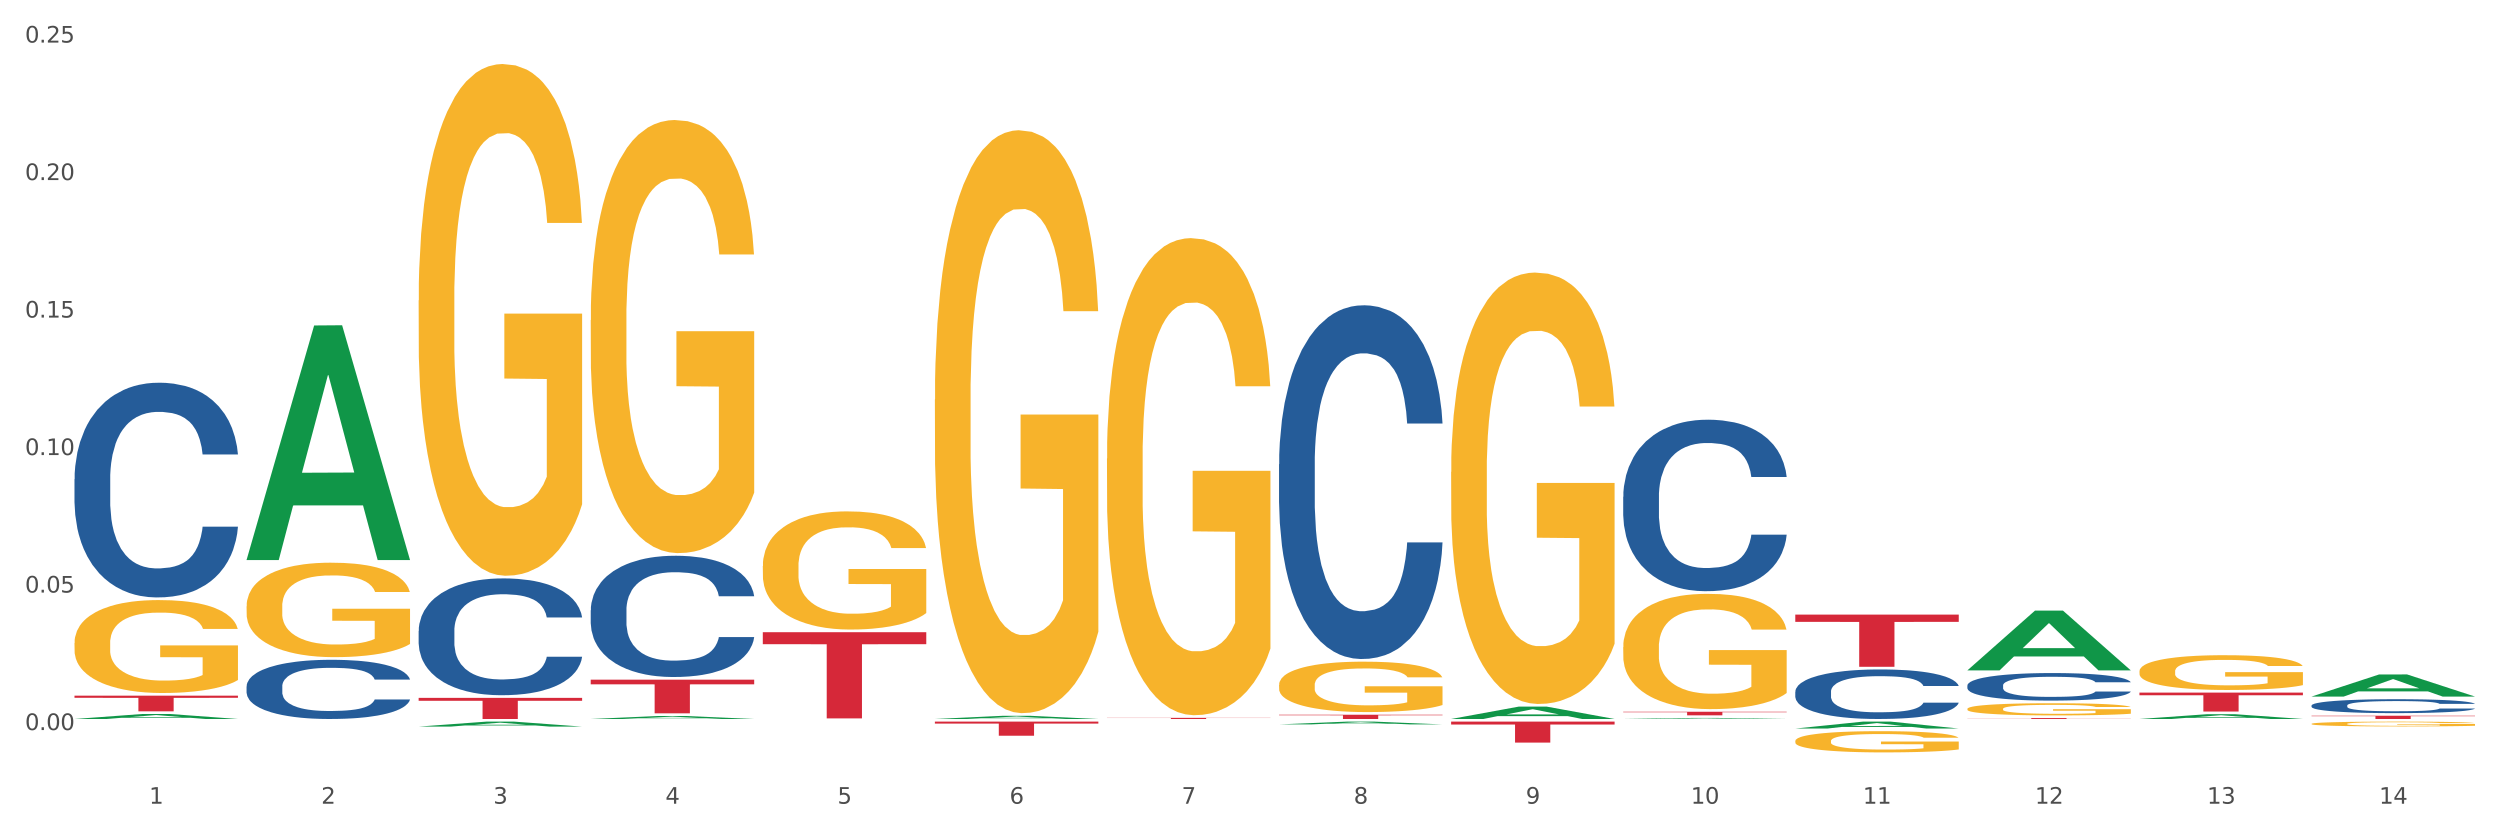 <?xml version="1.0" encoding="utf-8" standalone="no"?>
<!DOCTYPE svg PUBLIC "-//W3C//DTD SVG 1.1//EN"
  "http://www.w3.org/Graphics/SVG/1.1/DTD/svg11.dtd">
<svg xmlns:xlink="http://www.w3.org/1999/xlink" width="1080pt" height="360pt" viewBox="0 0 1080 360" xmlns="http://www.w3.org/2000/svg" version="1.1">
 <rect x="0" y="0" width="1080" height="360" fill="#333333" stroke="none"/>
 <defs>
  <style type="text/css">*{stroke-linejoin: round; stroke-linecap: butt}</style>
 </defs>
 <g id="figure_1">
  <g id="patch_1">
   <path d="M 0 360 
L 1080 360 
L 1080 0 
L 0 0 
z
" style="fill: #ffffff; stroke: #ffffff; stroke-linejoin: miter"/>
  </g>
  <g id="axes_1">
   <g id="matplotlib.axis_1">
    <g id="xtick_1">
     <g id="text_1">
      <!-- 1 -->
      <g style="fill: #4d4d4d" transform="translate(64.432 347.204) scale(0.096 -0.096)">
       <defs>
        <path id="DejaVuSans-31" d="M 794 531 
L 1825 531 
L 1825 4091 
L 703 3866 
L 703 4441 
L 1819 4666 
L 2450 4666 
L 2450 531 
L 3481 531 
L 3481 0 
L 794 0 
L 794 531 
z
" transform="scale(0.016)"/>
       </defs>
       <use xlink:href="#DejaVuSans-31"/>
      </g>
     </g>
    </g>
    <g id="xtick_2">
     <g id="text_2">
      <!-- 2 -->
      <g style="fill: #4d4d4d" transform="translate(138.771 347.204) scale(0.096 -0.096)">
       <defs>
        <path id="DejaVuSans-32" d="M 1228 531 
L 3431 531 
L 3431 0 
L 469 0 
L 469 531 
Q 828 903 1448 1529 
Q 2069 2156 2228 2338 
Q 2531 2678 2651 2914 
Q 2772 3150 2772 3378 
Q 2772 3750 2511 3984 
Q 2250 4219 1831 4219 
Q 1534 4219 1204 4116 
Q 875 4013 500 3803 
L 500 4441 
Q 881 4594 1212 4672 
Q 1544 4750 1819 4750 
Q 2544 4750 2975 4387 
Q 3406 4025 3406 3419 
Q 3406 3131 3298 2873 
Q 3191 2616 2906 2266 
Q 2828 2175 2409 1742 
Q 1991 1309 1228 531 
z
" transform="scale(0.016)"/>
       </defs>
       <use xlink:href="#DejaVuSans-32"/>
      </g>
     </g>
    </g>
    <g id="xtick_3">
     <g id="text_3">
      <!-- 3 -->
      <g style="fill: #4d4d4d" transform="translate(213.109 347.204) scale(0.096 -0.096)">
       <defs>
        <path id="DejaVuSans-33" d="M 2597 2516 
Q 3050 2419 3304 2112 
Q 3559 1806 3559 1356 
Q 3559 666 3084 287 
Q 2609 -91 1734 -91 
Q 1441 -91 1130 -33 
Q 819 25 488 141 
L 488 750 
Q 750 597 1062 519 
Q 1375 441 1716 441 
Q 2309 441 2620 675 
Q 2931 909 2931 1356 
Q 2931 1769 2642 2001 
Q 2353 2234 1838 2234 
L 1294 2234 
L 1294 2753 
L 1863 2753 
Q 2328 2753 2575 2939 
Q 2822 3125 2822 3475 
Q 2822 3834 2567 4026 
Q 2313 4219 1838 4219 
Q 1578 4219 1281 4162 
Q 984 4106 628 3988 
L 628 4550 
Q 988 4650 1302 4700 
Q 1616 4750 1894 4750 
Q 2613 4750 3031 4423 
Q 3450 4097 3450 3541 
Q 3450 3153 3228 2886 
Q 3006 2619 2597 2516 
z
" transform="scale(0.016)"/>
       </defs>
       <use xlink:href="#DejaVuSans-33"/>
      </g>
     </g>
    </g>
    <g id="xtick_4">
     <g id="text_4">
      <!-- 4 -->
      <g style="fill: #4d4d4d" transform="translate(287.448 347.204) scale(0.096 -0.096)">
       <defs>
        <path id="DejaVuSans-34" d="M 2419 4116 
L 825 1625 
L 2419 1625 
L 2419 4116 
z
M 2253 4666 
L 3047 4666 
L 3047 1625 
L 3713 1625 
L 3713 1100 
L 3047 1100 
L 3047 0 
L 2419 0 
L 2419 1100 
L 313 1100 
L 313 1709 
L 2253 4666 
z
" transform="scale(0.016)"/>
       </defs>
       <use xlink:href="#DejaVuSans-34"/>
      </g>
     </g>
    </g>
    <g id="xtick_5">
     <g id="text_5">
      <!-- 5 -->
      <g style="fill: #4d4d4d" transform="translate(361.787 347.204) scale(0.096 -0.096)">
       <defs>
        <path id="DejaVuSans-35" d="M 691 4666 
L 3169 4666 
L 3169 4134 
L 1269 4134 
L 1269 2991 
Q 1406 3038 1543 3061 
Q 1681 3084 1819 3084 
Q 2600 3084 3056 2656 
Q 3513 2228 3513 1497 
Q 3513 744 3044 326 
Q 2575 -91 1722 -91 
Q 1428 -91 1123 -41 
Q 819 9 494 109 
L 494 744 
Q 775 591 1075 516 
Q 1375 441 1709 441 
Q 2250 441 2565 725 
Q 2881 1009 2881 1497 
Q 2881 1984 2565 2268 
Q 2250 2553 1709 2553 
Q 1456 2553 1204 2497 
Q 953 2441 691 2322 
L 691 4666 
z
" transform="scale(0.016)"/>
       </defs>
       <use xlink:href="#DejaVuSans-35"/>
      </g>
     </g>
    </g>
    <g id="xtick_6">
     <g id="text_6">
      <!-- 6 -->
      <g style="fill: #4d4d4d" transform="translate(436.125 347.204) scale(0.096 -0.096)">
       <defs>
        <path id="DejaVuSans-36" d="M 2113 2584 
Q 1688 2584 1439 2293 
Q 1191 2003 1191 1497 
Q 1191 994 1439 701 
Q 1688 409 2113 409 
Q 2538 409 2786 701 
Q 3034 994 3034 1497 
Q 3034 2003 2786 2293 
Q 2538 2584 2113 2584 
z
M 3366 4563 
L 3366 3988 
Q 3128 4100 2886 4159 
Q 2644 4219 2406 4219 
Q 1781 4219 1451 3797 
Q 1122 3375 1075 2522 
Q 1259 2794 1537 2939 
Q 1816 3084 2150 3084 
Q 2853 3084 3261 2657 
Q 3669 2231 3669 1497 
Q 3669 778 3244 343 
Q 2819 -91 2113 -91 
Q 1303 -91 875 529 
Q 447 1150 447 2328 
Q 447 3434 972 4092 
Q 1497 4750 2381 4750 
Q 2619 4750 2861 4703 
Q 3103 4656 3366 4563 
z
" transform="scale(0.016)"/>
       </defs>
       <use xlink:href="#DejaVuSans-36"/>
      </g>
     </g>
    </g>
    <g id="xtick_7">
     <g id="text_7">
      <!-- 7 -->
      <g style="fill: #4d4d4d" transform="translate(510.464 347.204) scale(0.096 -0.096)">
       <defs>
        <path id="DejaVuSans-37" d="M 525 4666 
L 3525 4666 
L 3525 4397 
L 1831 0 
L 1172 0 
L 2766 4134 
L 525 4134 
L 525 4666 
z
" transform="scale(0.016)"/>
       </defs>
       <use xlink:href="#DejaVuSans-37"/>
      </g>
     </g>
    </g>
    <g id="xtick_8">
     <g id="text_8">
      <!-- 8 -->
      <g style="fill: #4d4d4d" transform="translate(584.803 347.204) scale(0.096 -0.096)">
       <defs>
        <path id="DejaVuSans-38" d="M 2034 2216 
Q 1584 2216 1326 1975 
Q 1069 1734 1069 1313 
Q 1069 891 1326 650 
Q 1584 409 2034 409 
Q 2484 409 2743 651 
Q 3003 894 3003 1313 
Q 3003 1734 2745 1975 
Q 2488 2216 2034 2216 
z
M 1403 2484 
Q 997 2584 770 2862 
Q 544 3141 544 3541 
Q 544 4100 942 4425 
Q 1341 4750 2034 4750 
Q 2731 4750 3128 4425 
Q 3525 4100 3525 3541 
Q 3525 3141 3298 2862 
Q 3072 2584 2669 2484 
Q 3125 2378 3379 2068 
Q 3634 1759 3634 1313 
Q 3634 634 3220 271 
Q 2806 -91 2034 -91 
Q 1263 -91 848 271 
Q 434 634 434 1313 
Q 434 1759 690 2068 
Q 947 2378 1403 2484 
z
M 1172 3481 
Q 1172 3119 1398 2916 
Q 1625 2713 2034 2713 
Q 2441 2713 2670 2916 
Q 2900 3119 2900 3481 
Q 2900 3844 2670 4047 
Q 2441 4250 2034 4250 
Q 1625 4250 1398 4047 
Q 1172 3844 1172 3481 
z
" transform="scale(0.016)"/>
       </defs>
       <use xlink:href="#DejaVuSans-38"/>
      </g>
     </g>
    </g>
    <g id="xtick_9">
     <g id="text_9">
      <!-- 9 -->
      <g style="fill: #4d4d4d" transform="translate(659.142 347.204) scale(0.096 -0.096)">
       <defs>
        <path id="DejaVuSans-39" d="M 703 97 
L 703 672 
Q 941 559 1184 500 
Q 1428 441 1663 441 
Q 2288 441 2617 861 
Q 2947 1281 2994 2138 
Q 2813 1869 2534 1725 
Q 2256 1581 1919 1581 
Q 1219 1581 811 2004 
Q 403 2428 403 3163 
Q 403 3881 828 4315 
Q 1253 4750 1959 4750 
Q 2769 4750 3195 4129 
Q 3622 3509 3622 2328 
Q 3622 1225 3098 567 
Q 2575 -91 1691 -91 
Q 1453 -91 1209 -44 
Q 966 3 703 97 
z
M 1959 2075 
Q 2384 2075 2632 2365 
Q 2881 2656 2881 3163 
Q 2881 3666 2632 3958 
Q 2384 4250 1959 4250 
Q 1534 4250 1286 3958 
Q 1038 3666 1038 3163 
Q 1038 2656 1286 2365 
Q 1534 2075 1959 2075 
z
" transform="scale(0.016)"/>
       </defs>
       <use xlink:href="#DejaVuSans-39"/>
      </g>
     </g>
    </g>
    <g id="xtick_10">
     <g id="text_10">
      <!-- 10 -->
      <g style="fill: #4d4d4d" transform="translate(730.426 347.204) scale(0.096 -0.096)">
       <defs>
        <path id="DejaVuSans-30" d="M 2034 4250 
Q 1547 4250 1301 3770 
Q 1056 3291 1056 2328 
Q 1056 1369 1301 889 
Q 1547 409 2034 409 
Q 2525 409 2770 889 
Q 3016 1369 3016 2328 
Q 3016 3291 2770 3770 
Q 2525 4250 2034 4250 
z
M 2034 4750 
Q 2819 4750 3233 4129 
Q 3647 3509 3647 2328 
Q 3647 1150 3233 529 
Q 2819 -91 2034 -91 
Q 1250 -91 836 529 
Q 422 1150 422 2328 
Q 422 3509 836 4129 
Q 1250 4750 2034 4750 
z
" transform="scale(0.016)"/>
       </defs>
       <use xlink:href="#DejaVuSans-31"/>
       <use xlink:href="#DejaVuSans-30" transform="translate(63.623 0)"/>
      </g>
     </g>
    </g>
    <g id="xtick_11">
     <g id="text_11">
      <!-- 11 -->
      <g style="fill: #4d4d4d" transform="translate(804.765 347.204) scale(0.096 -0.096)">
       <use xlink:href="#DejaVuSans-31"/>
       <use xlink:href="#DejaVuSans-31" transform="translate(63.623 0)"/>
      </g>
     </g>
    </g>
    <g id="xtick_12">
     <g id="text_12">
      <!-- 12 -->
      <g style="fill: #4d4d4d" transform="translate(879.104 347.204) scale(0.096 -0.096)">
       <use xlink:href="#DejaVuSans-31"/>
       <use xlink:href="#DejaVuSans-32" transform="translate(63.623 0)"/>
      </g>
     </g>
    </g>
    <g id="xtick_13">
     <g id="text_13">
      <!-- 13 -->
      <g style="fill: #4d4d4d" transform="translate(953.442 347.204) scale(0.096 -0.096)">
       <use xlink:href="#DejaVuSans-31"/>
       <use xlink:href="#DejaVuSans-33" transform="translate(63.623 0)"/>
      </g>
     </g>
    </g>
    <g id="xtick_14">
     <g id="text_14">
      <!-- 14 -->
      <g style="fill: #4d4d4d" transform="translate(1027.781 347.204) scale(0.096 -0.096)">
       <use xlink:href="#DejaVuSans-31"/>
       <use xlink:href="#DejaVuSans-34" transform="translate(63.623 0)"/>
      </g>
     </g>
    </g>
    <g id="xtick_15"/>
    <g id="xtick_16"/>
    <g id="xtick_17"/>
    <g id="xtick_18"/>
    <g id="xtick_19"/>
    <g id="xtick_20"/>
    <g id="xtick_21"/>
    <g id="xtick_22"/>
    <g id="xtick_23"/>
    <g id="xtick_24"/>
    <g id="xtick_25"/>
    <g id="xtick_26"/>
    <g id="xtick_27"/>
   </g>
   <g id="matplotlib.axis_2">
    <g id="ytick_1">
     <g id="text_15">
      <!-- 0.00 -->
      <g style="fill: #4d4d4d" transform="translate(10.8 315.388) scale(0.096 -0.096)">
       <defs>
        <path id="DejaVuSans-2e" d="M 684 794 
L 1344 794 
L 1344 0 
L 684 0 
L 684 794 
z
" transform="scale(0.016)"/>
       </defs>
       <use xlink:href="#DejaVuSans-30"/>
       <use xlink:href="#DejaVuSans-2e" transform="translate(63.623 0)"/>
       <use xlink:href="#DejaVuSans-30" transform="translate(95.41 0)"/>
       <use xlink:href="#DejaVuSans-30" transform="translate(159.033 0)"/>
      </g>
     </g>
    </g>
    <g id="ytick_2">
     <g id="text_16">
      <!-- 0.05 -->
      <g style="fill: #4d4d4d" transform="translate(10.8 255.99) scale(0.096 -0.096)">
       <use xlink:href="#DejaVuSans-30"/>
       <use xlink:href="#DejaVuSans-2e" transform="translate(63.623 0)"/>
       <use xlink:href="#DejaVuSans-30" transform="translate(95.41 0)"/>
       <use xlink:href="#DejaVuSans-35" transform="translate(159.033 0)"/>
      </g>
     </g>
    </g>
    <g id="ytick_3">
     <g id="text_17">
      <!-- 0.10 -->
      <g style="fill: #4d4d4d" transform="translate(10.8 196.591) scale(0.096 -0.096)">
       <use xlink:href="#DejaVuSans-30"/>
       <use xlink:href="#DejaVuSans-2e" transform="translate(63.623 0)"/>
       <use xlink:href="#DejaVuSans-31" transform="translate(95.41 0)"/>
       <use xlink:href="#DejaVuSans-30" transform="translate(159.033 0)"/>
      </g>
     </g>
    </g>
    <g id="ytick_4">
     <g id="text_18">
      <!-- 0.15 -->
      <g style="fill: #4d4d4d" transform="translate(10.8 137.193) scale(0.096 -0.096)">
       <use xlink:href="#DejaVuSans-30"/>
       <use xlink:href="#DejaVuSans-2e" transform="translate(63.623 0)"/>
       <use xlink:href="#DejaVuSans-31" transform="translate(95.41 0)"/>
       <use xlink:href="#DejaVuSans-35" transform="translate(159.033 0)"/>
      </g>
     </g>
    </g>
    <g id="ytick_5">
     <g id="text_19">
      <!-- 0.20 -->
      <g style="fill: #4d4d4d" transform="translate(10.8 77.794) scale(0.096 -0.096)">
       <use xlink:href="#DejaVuSans-30"/>
       <use xlink:href="#DejaVuSans-2e" transform="translate(63.623 0)"/>
       <use xlink:href="#DejaVuSans-32" transform="translate(95.41 0)"/>
       <use xlink:href="#DejaVuSans-30" transform="translate(159.033 0)"/>
      </g>
     </g>
    </g>
    <g id="ytick_6">
     <g id="text_20">
      <!-- 0.25 -->
      <g style="fill: #4d4d4d" transform="translate(10.8 18.396) scale(0.096 -0.096)">
       <use xlink:href="#DejaVuSans-30"/>
       <use xlink:href="#DejaVuSans-2e" transform="translate(63.623 0)"/>
       <use xlink:href="#DejaVuSans-32" transform="translate(95.41 0)"/>
       <use xlink:href="#DejaVuSans-35" transform="translate(159.033 0)"/>
      </g>
     </g>
    </g>
    <g id="ytick_7"/>
    <g id="ytick_8"/>
    <g id="ytick_9"/>
    <g id="ytick_10"/>
    <g id="ytick_11"/>
   </g>
   <g id="PolyCollection_1">
    <path d="M 32.175 310.601 
L 32.248 310.599 
L 61.37 308.448 
L 73.456 308.446 
L 102.797 310.605 
L 88.818 310.605 
L 82.484 310.102 
L 52.415 310.102 
L 52.197 310.11 
L 46.081 310.605 
L 32.175 310.605 
L 32.175 310.601 
L 56.201 309.802 
L 78.698 309.8 
L 67.559 308.906 
L 67.413 308.902 
L 67.267 308.908 
L 56.128 309.8 
L 56.201 309.802 
L 32.175 310.601 
z
" clip-path="url(#p3f5a74bb39)" style="fill: #109648"/>
    <path d="M 180.852 272.544 
L 180.936 272.498 
L 180.936 271.208 
L 181.186 269.456 
L 182.105 266.23 
L 183.273 263.787 
L 185.277 260.929 
L 186.362 259.731 
L 187.781 258.394 
L 190.703 256.228 
L 194.042 254.384 
L 196.379 253.37 
L 198.132 252.725 
L 202.056 251.573 
L 204.31 251.066 
L 206.647 250.651 
L 208.65 250.374 
L 211.989 250.052 
L 214.661 249.913 
L 217.749 249.867 
L 220.337 249.913 
L 223.76 250.098 
L 228.768 250.651 
L 230.688 250.974 
L 233.276 251.527 
L 235.947 252.264 
L 238.118 253.002 
L 240.622 254.062 
L 243.21 255.444 
L 245.714 257.196 
L 247.467 258.809 
L 248.886 260.515 
L 250.139 262.589 
L 251.057 264.847 
L 251.474 266.737 
L 236.198 266.737 
L 235.78 265.031 
L 234.946 263.188 
L 234.111 261.943 
L 233.193 260.929 
L 231.774 259.777 
L 230.521 259.04 
L 228.434 258.164 
L 226.514 257.611 
L 224.928 257.288 
L 223.008 257.012 
L 218.918 256.735 
L 215.996 256.735 
L 214.16 256.827 
L 211.906 257.058 
L 209.986 257.38 
L 207.732 257.933 
L 205.979 258.533 
L 204.226 259.316 
L 203.224 259.869 
L 201.722 260.883 
L 200.72 261.713 
L 199.384 263.142 
L 198.633 264.156 
L 197.297 266.783 
L 196.713 268.719 
L 196.463 270.055 
L 196.296 271.53 
L 196.296 278.721 
L 196.797 281.947 
L 197.214 283.33 
L 197.882 284.897 
L 199.134 286.925 
L 200.97 288.907 
L 202.89 290.336 
L 204.476 291.211 
L 205.979 291.857 
L 207.482 292.364 
L 209.318 292.825 
L 210.821 293.101 
L 213.075 293.378 
L 215.746 293.516 
L 217.833 293.516 
L 222.09 293.286 
L 224.01 293.055 
L 225.847 292.733 
L 227.85 292.226 
L 229.436 291.672 
L 230.354 291.258 
L 231.857 290.382 
L 233.026 289.46 
L 234.027 288.4 
L 234.695 287.478 
L 235.447 286.095 
L 236.031 284.528 
L 236.198 283.699 
L 251.474 283.699 
L 251.14 285.358 
L 250.556 286.971 
L 249.387 289.137 
L 248.469 290.382 
L 247.05 291.903 
L 245.547 293.193 
L 243.46 294.622 
L 241.54 295.682 
L 239.537 296.604 
L 237.367 297.434 
L 233.443 298.586 
L 232.024 298.909 
L 229.019 299.462 
L 226.681 299.785 
L 223.259 300.107 
L 219.753 300.292 
L 216.08 300.338 
L 212.824 300.245 
L 209.235 299.969 
L 206.981 299.692 
L 204.476 299.278 
L 201.555 298.632 
L 198.8 297.849 
L 196.212 296.927 
L 193.791 295.867 
L 191.538 294.668 
L 188.616 292.686 
L 186.445 290.751 
L 184.859 288.953 
L 183.774 287.432 
L 182.689 285.496 
L 182.105 284.159 
L 181.186 280.933 
L 180.852 277.937 
L 180.852 272.544 
z
" clip-path="url(#p3f5a74bb39)" style="fill: #255c99"/>
    <path d="M 106.514 296.521 
L 106.597 296.497 
L 106.597 295.843 
L 106.848 294.956 
L 107.766 293.321 
L 108.935 292.083 
L 110.938 290.635 
L 112.023 290.028 
L 113.442 289.35 
L 116.364 288.252 
L 119.703 287.318 
L 122.04 286.804 
L 123.794 286.477 
L 127.717 285.893 
L 129.971 285.636 
L 132.308 285.426 
L 134.312 285.286 
L 137.651 285.123 
L 140.322 285.053 
L 143.411 285.029 
L 145.998 285.053 
L 149.421 285.146 
L 154.43 285.426 
L 156.35 285.59 
L 158.937 285.87 
L 161.609 286.244 
L 163.779 286.617 
L 166.283 287.155 
L 168.871 287.855 
L 171.376 288.743 
L 173.129 289.56 
L 174.548 290.425 
L 175.8 291.476 
L 176.718 292.62 
L 177.135 293.578 
L 161.859 293.578 
L 161.442 292.714 
L 160.607 291.779 
L 159.772 291.149 
L 158.854 290.635 
L 157.435 290.051 
L 156.183 289.677 
L 154.096 289.233 
L 152.176 288.953 
L 150.59 288.79 
L 148.67 288.649 
L 144.579 288.509 
L 141.658 288.509 
L 139.821 288.556 
L 137.567 288.673 
L 135.647 288.836 
L 133.393 289.117 
L 131.64 289.42 
L 129.887 289.817 
L 128.886 290.098 
L 127.383 290.611 
L 126.381 291.032 
L 125.046 291.756 
L 124.294 292.27 
L 122.959 293.601 
L 122.374 294.582 
L 122.124 295.259 
L 121.957 296.007 
L 121.957 299.65 
L 122.458 301.285 
L 122.875 301.986 
L 123.543 302.78 
L 124.795 303.808 
L 126.632 304.812 
L 128.552 305.536 
L 130.138 305.98 
L 131.64 306.307 
L 133.143 306.564 
L 134.979 306.798 
L 136.482 306.938 
L 138.736 307.078 
L 141.407 307.148 
L 143.494 307.148 
L 147.751 307.031 
L 149.671 306.914 
L 151.508 306.751 
L 153.511 306.494 
L 155.097 306.214 
L 156.016 306.003 
L 157.518 305.56 
L 158.687 305.093 
L 159.689 304.555 
L 160.357 304.088 
L 161.108 303.388 
L 161.692 302.593 
L 161.859 302.173 
L 177.135 302.173 
L 176.802 303.014 
L 176.217 303.831 
L 175.049 304.929 
L 174.13 305.56 
L 172.711 306.33 
L 171.209 306.984 
L 169.122 307.709 
L 167.202 308.246 
L 165.198 308.713 
L 163.028 309.133 
L 159.104 309.717 
L 157.685 309.881 
L 154.68 310.161 
L 152.343 310.324 
L 148.92 310.488 
L 145.414 310.581 
L 141.741 310.605 
L 138.486 310.558 
L 134.896 310.418 
L 132.642 310.278 
L 130.138 310.068 
L 127.216 309.741 
L 124.461 309.343 
L 121.874 308.876 
L 119.453 308.339 
L 117.199 307.732 
L 114.277 306.728 
L 112.107 305.747 
L 110.521 304.836 
L 109.435 304.065 
L 108.35 303.084 
L 107.766 302.407 
L 106.848 300.772 
L 106.514 299.253 
L 106.514 296.521 
z
" clip-path="url(#p3f5a74bb39)" style="fill: #255c99"/>
    <path d="M 32.175 207.009 
L 32.258 206.924 
L 32.258 204.552 
L 32.509 201.333 
L 33.427 195.403 
L 34.596 190.913 
L 36.599 185.66 
L 37.684 183.457 
L 39.104 181.001 
L 42.025 177.019 
L 45.364 173.63 
L 47.702 171.766 
L 49.455 170.58 
L 53.378 168.462 
L 55.632 167.53 
L 57.969 166.768 
L 59.973 166.259 
L 63.312 165.666 
L 65.983 165.412 
L 69.072 165.328 
L 71.66 165.412 
L 75.082 165.751 
L 80.091 166.768 
L 82.011 167.361 
L 84.599 168.377 
L 87.27 169.733 
L 89.44 171.088 
L 91.945 173.037 
L 94.533 175.579 
L 97.037 178.798 
L 98.79 181.763 
L 100.209 184.898 
L 101.461 188.71 
L 102.379 192.861 
L 102.797 196.335 
L 87.52 196.335 
L 87.103 193.2 
L 86.268 189.811 
L 85.434 187.524 
L 84.515 185.66 
L 83.096 183.542 
L 81.844 182.187 
L 79.757 180.577 
L 77.837 179.56 
L 76.251 178.967 
L 74.331 178.459 
L 70.241 177.951 
L 67.319 177.951 
L 65.482 178.12 
L 63.229 178.544 
L 61.309 179.137 
L 59.055 180.153 
L 57.302 181.255 
L 55.549 182.695 
L 54.547 183.712 
L 53.044 185.575 
L 52.043 187.1 
L 50.707 189.727 
L 49.956 191.59 
L 48.62 196.419 
L 48.036 199.978 
L 47.785 202.434 
L 47.618 205.145 
L 47.618 218.361 
L 48.119 224.292 
L 48.537 226.833 
L 49.204 229.714 
L 50.457 233.441 
L 52.293 237.084 
L 54.213 239.711 
L 55.799 241.32 
L 57.302 242.506 
L 58.804 243.438 
L 60.641 244.285 
L 62.143 244.794 
L 64.397 245.302 
L 67.069 245.556 
L 69.155 245.556 
L 73.413 245.133 
L 75.333 244.709 
L 77.169 244.116 
L 79.173 243.184 
L 80.759 242.167 
L 81.677 241.405 
L 83.18 239.795 
L 84.348 238.101 
L 85.35 236.152 
L 86.018 234.458 
L 86.769 231.916 
L 87.353 229.036 
L 87.52 227.511 
L 102.797 227.511 
L 102.463 230.561 
L 101.879 233.526 
L 100.71 237.508 
L 99.792 239.795 
L 98.372 242.591 
L 96.87 244.963 
L 94.783 247.589 
L 92.863 249.538 
L 90.86 251.232 
L 88.689 252.757 
L 84.766 254.875 
L 83.347 255.468 
L 80.341 256.485 
L 78.004 257.078 
L 74.581 257.671 
L 71.075 258.01 
L 67.402 258.094 
L 64.147 257.925 
L 60.557 257.417 
L 58.303 256.908 
L 55.799 256.146 
L 52.877 254.96 
L 50.123 253.52 
L 47.535 251.825 
L 45.114 249.877 
L 42.86 247.674 
L 39.938 244.031 
L 37.768 240.473 
L 36.182 237.169 
L 35.097 234.373 
L 34.011 230.815 
L 33.427 228.358 
L 32.509 222.428 
L 32.175 216.921 
L 32.175 207.009 
z
" clip-path="url(#p3f5a74bb39)" style="fill: #255c99"/>
    <path d="M 32.175 300.517 
L 102.797 300.517 
L 102.797 301.461 
L 75.017 301.467 
L 75.017 307.309 
L 59.788 307.309 
L 59.788 301.467 
L 32.175 301.461 
L 32.175 300.523 
L 32.175 300.517 
z
" clip-path="url(#p3f5a74bb39)" style="fill: #d62839"/>
    <path d="M 180.852 301.474 
L 251.474 301.474 
L 251.474 302.743 
L 223.694 302.751 
L 223.694 310.605 
L 208.465 310.605 
L 208.465 302.751 
L 180.852 302.743 
L 180.852 301.483 
L 180.852 301.474 
z
" clip-path="url(#p3f5a74bb39)" style="fill: #d62839"/>
    <path d="M 255.191 293.61 
L 325.813 293.61 
L 325.813 295.633 
L 298.033 295.647 
L 298.033 308.169 
L 282.804 308.169 
L 282.804 295.647 
L 255.191 295.633 
L 255.191 293.623 
L 255.191 293.61 
z
" clip-path="url(#p3f5a74bb39)" style="fill: #d62839"/>
    <path d="M 255.191 263.623 
L 255.275 263.576 
L 255.275 262.236 
L 255.525 260.418 
L 256.443 257.069 
L 257.612 254.533 
L 259.615 251.567 
L 260.701 250.323 
L 262.12 248.935 
L 265.041 246.687 
L 268.381 244.773 
L 270.718 243.72 
L 272.471 243.051 
L 276.394 241.854 
L 278.648 241.328 
L 280.986 240.898 
L 282.989 240.611 
L 286.328 240.276 
L 288.999 240.132 
L 292.088 240.084 
L 294.676 240.132 
L 298.098 240.323 
L 303.107 240.898 
L 305.027 241.232 
L 307.615 241.807 
L 310.286 242.572 
L 312.457 243.338 
L 314.961 244.438 
L 317.549 245.873 
L 320.053 247.691 
L 321.806 249.366 
L 323.225 251.136 
L 324.477 253.289 
L 325.396 255.633 
L 325.813 257.595 
L 310.537 257.595 
L 310.119 255.825 
L 309.284 253.911 
L 308.45 252.619 
L 307.531 251.567 
L 306.112 250.371 
L 304.86 249.605 
L 302.773 248.696 
L 300.853 248.122 
L 299.267 247.787 
L 297.347 247.5 
L 293.257 247.213 
L 290.335 247.213 
L 288.499 247.309 
L 286.245 247.548 
L 284.325 247.883 
L 282.071 248.457 
L 280.318 249.079 
L 278.565 249.892 
L 277.563 250.466 
L 276.06 251.519 
L 275.059 252.38 
L 273.723 253.863 
L 272.972 254.916 
L 271.636 257.643 
L 271.052 259.652 
L 270.801 261.04 
L 270.634 262.571 
L 270.634 270.034 
L 271.135 273.384 
L 271.553 274.819 
L 272.22 276.446 
L 273.473 278.551 
L 275.309 280.608 
L 277.229 282.091 
L 278.815 283 
L 280.318 283.67 
L 281.82 284.196 
L 283.657 284.675 
L 285.159 284.962 
L 287.413 285.249 
L 290.085 285.392 
L 292.172 285.392 
L 296.429 285.153 
L 298.349 284.914 
L 300.185 284.579 
L 302.189 284.053 
L 303.775 283.479 
L 304.693 283.048 
L 306.196 282.139 
L 307.364 281.182 
L 308.366 280.082 
L 309.034 279.125 
L 309.785 277.689 
L 310.37 276.063 
L 310.537 275.202 
L 325.813 275.202 
L 325.479 276.924 
L 324.895 278.599 
L 323.726 280.847 
L 322.808 282.139 
L 321.389 283.718 
L 319.886 285.057 
L 317.799 286.541 
L 315.879 287.641 
L 313.876 288.598 
L 311.705 289.459 
L 307.782 290.655 
L 306.363 290.99 
L 303.358 291.564 
L 301.02 291.899 
L 297.598 292.234 
L 294.092 292.425 
L 290.419 292.473 
L 287.163 292.378 
L 283.573 292.09 
L 281.32 291.803 
L 278.815 291.373 
L 275.893 290.703 
L 273.139 289.89 
L 270.551 288.933 
L 268.13 287.832 
L 265.876 286.588 
L 262.955 284.531 
L 260.784 282.522 
L 259.198 280.656 
L 258.113 279.077 
L 257.028 277.068 
L 256.443 275.68 
L 255.525 272.331 
L 255.191 269.221 
L 255.191 263.623 
z
" clip-path="url(#p3f5a74bb39)" style="fill: #255c99"/>
    <path d="M 329.53 273.105 
L 400.152 273.105 
L 400.152 278.283 
L 372.371 278.318 
L 372.371 310.361 
L 357.143 310.361 
L 357.143 278.318 
L 329.53 278.283 
L 329.53 273.14 
L 329.53 273.105 
z
" clip-path="url(#p3f5a74bb39)" style="fill: #d62839"/>
    <path d="M 478.207 310.113 
L 548.829 310.113 
L 548.829 310.182 
L 521.049 310.182 
L 521.049 310.605 
L 505.82 310.605 
L 505.82 310.182 
L 478.207 310.182 
L 478.207 310.114 
L 478.207 310.113 
z
" clip-path="url(#p3f5a74bb39)" style="fill: #d62839"/>
    <path d="M 552.546 308.751 
L 623.168 308.751 
L 623.168 309.008 
L 595.388 309.01 
L 595.388 310.605 
L 580.159 310.605 
L 580.159 309.01 
L 552.546 309.008 
L 552.546 308.752 
L 552.546 308.751 
z
" clip-path="url(#p3f5a74bb39)" style="fill: #d62839"/>
    <path d="M 106.514 261.939 
L 106.597 261.901 
L 106.597 260.559 
L 106.764 259.404 
L 107.598 256.608 
L 108.848 254.298 
L 109.765 253.067 
L 110.683 252.061 
L 111.767 251.055 
L 113.101 250.011 
L 115.519 248.483 
L 117.019 247.7 
L 118.854 246.88 
L 122.189 245.687 
L 124.607 245.016 
L 127.108 244.457 
L 131.194 243.786 
L 133.862 243.488 
L 136.697 243.264 
L 140.115 243.115 
L 142.7 243.078 
L 148.37 243.19 
L 153.206 243.525 
L 155.54 243.786 
L 158.542 244.234 
L 160.126 244.532 
L 162.711 245.128 
L 165.379 245.911 
L 167.213 246.582 
L 169.965 247.849 
L 172.049 249.116 
L 173.967 250.682 
L 174.968 251.763 
L 175.718 252.769 
L 176.385 253.925 
L 177.052 255.751 
L 162.044 255.751 
L 161.46 254.447 
L 160.543 253.217 
L 159.209 252.024 
L 158.042 251.278 
L 156.041 250.346 
L 154.206 249.75 
L 152.289 249.303 
L 149.954 248.93 
L 148.12 248.744 
L 145.535 248.595 
L 140.449 248.632 
L 137.03 248.93 
L 134.696 249.303 
L 133.195 249.638 
L 131.861 250.011 
L 130.36 250.533 
L 128.609 251.316 
L 127.358 252.024 
L 126.108 252.918 
L 125.107 253.813 
L 124.19 254.857 
L 123.44 255.975 
L 122.856 257.13 
L 122.356 258.547 
L 121.939 260.895 
L 121.939 266.001 
L 122.106 267.157 
L 122.522 268.685 
L 123.023 269.841 
L 123.856 271.22 
L 124.607 272.152 
L 126.024 273.493 
L 127.609 274.612 
L 128.859 275.32 
L 130.11 275.916 
L 132.278 276.736 
L 134.696 277.407 
L 136.78 277.817 
L 139.615 278.19 
L 141.533 278.339 
L 143.2 278.414 
L 147.286 278.414 
L 150.204 278.302 
L 153.456 278.041 
L 155.957 277.705 
L 158.042 277.295 
L 160.376 276.624 
L 161.877 275.991 
L 161.877 268.201 
L 143.534 268.163 
L 143.534 262.982 
L 177.135 262.982 
L 177.135 278.19 
L 175.718 278.973 
L 174.134 279.681 
L 172.466 280.315 
L 169.965 281.097 
L 166.963 281.843 
L 164.295 282.365 
L 161.46 282.812 
L 158.125 283.222 
L 153.789 283.595 
L 151.121 283.744 
L 147.786 283.856 
L 143.867 283.893 
L 140.449 283.818 
L 137.114 283.632 
L 133.612 283.296 
L 130.193 282.812 
L 127.609 282.327 
L 125.024 281.731 
L 122.272 280.948 
L 120.104 280.203 
L 118.437 279.532 
L 116.603 278.674 
L 114.601 277.556 
L 113.101 276.55 
L 111.767 275.506 
L 110.349 274.164 
L 109.349 273.009 
L 108.348 271.555 
L 107.764 270.474 
L 107.097 268.797 
L 106.597 266.449 
L 106.514 261.939 
z
" clip-path="url(#p3f5a74bb39)" style="fill: #f7b32b"/>
    <path d="M 701.223 307.478 
L 771.845 307.478 
L 771.845 307.693 
L 744.065 307.694 
L 744.065 309.024 
L 728.836 309.024 
L 728.836 307.694 
L 701.223 307.693 
L 701.223 307.479 
L 701.223 307.478 
z
" clip-path="url(#p3f5a74bb39)" style="fill: #d62839"/>
    <path d="M 775.562 265.512 
L 846.184 265.512 
L 846.184 268.646 
L 818.404 268.667 
L 818.404 288.062 
L 803.175 288.062 
L 803.175 268.667 
L 775.562 268.646 
L 775.562 265.533 
L 775.562 265.512 
z
" clip-path="url(#p3f5a74bb39)" style="fill: #d62839"/>
    <path d="M 849.901 310.199 
L 920.523 310.199 
L 920.523 310.256 
L 892.742 310.256 
L 892.742 310.605 
L 877.514 310.605 
L 877.514 310.256 
L 849.901 310.256 
L 849.901 310.2 
L 849.901 310.199 
z
" clip-path="url(#p3f5a74bb39)" style="fill: #d62839"/>
    <path d="M 403.869 311.741 
L 474.49 311.741 
L 474.49 312.589 
L 446.71 312.595 
L 446.71 317.845 
L 431.481 317.845 
L 431.481 312.595 
L 403.869 312.589 
L 403.869 311.747 
L 403.869 311.741 
z
" clip-path="url(#p3f5a74bb39)" style="fill: #d62839"/>
    <path d="M 924.24 299.209 
L 994.861 299.209 
L 994.861 300.346 
L 967.081 300.354 
L 967.081 307.395 
L 951.852 307.395 
L 951.852 300.354 
L 924.24 300.346 
L 924.24 299.216 
L 924.24 299.209 
z
" clip-path="url(#p3f5a74bb39)" style="fill: #d62839"/>
    <path d="M 552.546 200.545 
L 552.629 200.406 
L 552.629 196.498 
L 552.88 191.194 
L 553.798 181.425 
L 554.967 174.028 
L 556.97 165.375 
L 558.055 161.747 
L 559.475 157.699 
L 562.396 151.14 
L 565.735 145.557 
L 568.073 142.487 
L 569.826 140.533 
L 573.749 137.044 
L 576.003 135.509 
L 578.34 134.253 
L 580.344 133.415 
L 583.683 132.438 
L 586.354 132.02 
L 589.443 131.88 
L 592.031 132.02 
L 595.453 132.578 
L 600.462 134.253 
L 602.382 135.23 
L 604.97 136.904 
L 607.641 139.137 
L 609.811 141.37 
L 612.316 144.58 
L 614.903 148.767 
L 617.408 154.071 
L 619.161 158.955 
L 620.58 164.119 
L 621.832 170.4 
L 622.75 177.238 
L 623.168 182.96 
L 607.891 182.96 
L 607.474 177.796 
L 606.639 172.214 
L 605.804 168.446 
L 604.886 165.375 
L 603.467 161.886 
L 602.215 159.653 
L 600.128 157.001 
L 598.208 155.327 
L 596.622 154.35 
L 594.702 153.512 
L 590.612 152.675 
L 587.69 152.675 
L 585.853 152.954 
L 583.6 153.652 
L 581.68 154.629 
L 579.426 156.304 
L 577.673 158.118 
L 575.92 160.491 
L 574.918 162.165 
L 573.415 165.236 
L 572.414 167.748 
L 571.078 172.074 
L 570.327 175.145 
L 568.991 183.1 
L 568.407 188.961 
L 568.156 193.009 
L 567.989 197.475 
L 567.989 219.247 
L 568.49 229.016 
L 568.908 233.203 
L 569.575 237.948 
L 570.827 244.089 
L 572.664 250.09 
L 574.584 254.417 
L 576.17 257.068 
L 577.673 259.022 
L 579.175 260.557 
L 581.012 261.953 
L 582.514 262.79 
L 584.768 263.628 
L 587.439 264.046 
L 589.526 264.046 
L 593.784 263.349 
L 595.704 262.651 
L 597.54 261.674 
L 599.544 260.139 
L 601.13 258.464 
L 602.048 257.208 
L 603.551 254.556 
L 604.719 251.765 
L 605.721 248.555 
L 606.389 245.764 
L 607.14 241.577 
L 607.724 236.832 
L 607.891 234.319 
L 623.168 234.319 
L 622.834 239.344 
L 622.249 244.228 
L 621.081 250.788 
L 620.163 254.556 
L 618.743 259.162 
L 617.241 263.069 
L 615.154 267.396 
L 613.234 270.606 
L 611.23 273.397 
L 609.06 275.909 
L 605.137 279.398 
L 603.718 280.375 
L 600.712 282.05 
L 598.375 283.027 
L 594.952 284.004 
L 591.446 284.562 
L 587.773 284.702 
L 584.518 284.423 
L 580.928 283.585 
L 578.674 282.748 
L 576.17 281.492 
L 573.248 279.538 
L 570.494 277.165 
L 567.906 274.374 
L 565.485 271.164 
L 563.231 267.535 
L 560.309 261.534 
L 558.139 255.673 
L 556.553 250.23 
L 555.468 245.624 
L 554.382 239.762 
L 553.798 235.715 
L 552.88 225.946 
L 552.546 216.874 
L 552.546 200.545 
z
" clip-path="url(#p3f5a74bb39)" style="fill: #255c99"/>
    <path d="M 775.562 298.817 
L 775.646 298.797 
L 775.646 298.25 
L 775.896 297.507 
L 776.814 296.139 
L 777.983 295.103 
L 779.986 293.891 
L 781.072 293.382 
L 782.491 292.815 
L 785.412 291.897 
L 788.752 291.115 
L 791.089 290.685 
L 792.842 290.411 
L 796.765 289.922 
L 799.019 289.707 
L 801.357 289.531 
L 803.36 289.414 
L 806.699 289.277 
L 809.37 289.218 
L 812.459 289.199 
L 815.047 289.218 
L 818.469 289.297 
L 823.478 289.531 
L 825.398 289.668 
L 827.986 289.903 
L 830.657 290.215 
L 832.828 290.528 
L 835.332 290.978 
L 837.92 291.564 
L 840.424 292.307 
L 842.177 292.991 
L 843.596 293.715 
L 844.848 294.594 
L 845.766 295.552 
L 846.184 296.354 
L 830.908 296.354 
L 830.49 295.63 
L 829.655 294.848 
L 828.821 294.321 
L 827.902 293.891 
L 826.483 293.402 
L 825.231 293.089 
L 823.144 292.718 
L 821.224 292.483 
L 819.638 292.346 
L 817.718 292.229 
L 813.628 292.112 
L 810.706 292.112 
L 808.87 292.151 
L 806.616 292.248 
L 804.696 292.385 
L 802.442 292.62 
L 800.689 292.874 
L 798.936 293.206 
L 797.934 293.441 
L 796.431 293.871 
L 795.43 294.223 
L 794.094 294.829 
L 793.343 295.259 
L 792.007 296.373 
L 791.423 297.194 
L 791.172 297.761 
L 791.005 298.387 
L 791.005 301.436 
L 791.506 302.805 
L 791.924 303.391 
L 792.591 304.056 
L 793.844 304.916 
L 795.68 305.757 
L 797.6 306.363 
L 799.186 306.734 
L 800.689 307.008 
L 802.191 307.223 
L 804.028 307.418 
L 805.53 307.536 
L 807.784 307.653 
L 810.456 307.712 
L 812.543 307.712 
L 816.8 307.614 
L 818.72 307.516 
L 820.556 307.379 
L 822.56 307.164 
L 824.146 306.93 
L 825.064 306.754 
L 826.567 306.382 
L 827.735 305.991 
L 828.737 305.542 
L 829.405 305.151 
L 830.156 304.564 
L 830.741 303.9 
L 830.908 303.548 
L 846.184 303.548 
L 845.85 304.251 
L 845.266 304.936 
L 844.097 305.854 
L 843.179 306.382 
L 841.76 307.027 
L 840.257 307.575 
L 838.17 308.181 
L 836.25 308.63 
L 834.247 309.021 
L 832.076 309.373 
L 828.153 309.862 
L 826.734 309.999 
L 823.728 310.233 
L 821.391 310.37 
L 817.969 310.507 
L 814.463 310.585 
L 810.79 310.605 
L 807.534 310.566 
L 803.944 310.448 
L 801.69 310.331 
L 799.186 310.155 
L 796.264 309.881 
L 793.51 309.549 
L 790.922 309.158 
L 788.501 308.709 
L 786.247 308.2 
L 783.325 307.36 
L 781.155 306.539 
L 779.569 305.776 
L 778.484 305.131 
L 777.399 304.31 
L 776.814 303.743 
L 775.896 302.375 
L 775.562 301.104 
L 775.562 298.817 
z
" clip-path="url(#p3f5a74bb39)" style="fill: #255c99"/>
    <path d="M 180.852 129.809 
L 180.936 129.607 
L 180.936 122.338 
L 181.103 116.079 
L 181.936 100.936 
L 183.187 88.418 
L 184.104 81.755 
L 185.021 76.304 
L 186.105 70.853 
L 187.439 65.199 
L 189.857 56.921 
L 191.358 52.681 
L 193.192 48.239 
L 196.528 41.778 
L 198.946 38.144 
L 201.447 35.115 
L 205.533 31.481 
L 208.201 29.866 
L 211.036 28.654 
L 214.454 27.847 
L 217.039 27.645 
L 222.709 28.251 
L 227.545 30.068 
L 229.879 31.481 
L 232.881 33.904 
L 234.465 35.519 
L 237.05 38.75 
L 239.718 42.99 
L 241.552 46.624 
L 244.304 53.489 
L 246.388 60.354 
L 248.306 68.834 
L 249.306 74.689 
L 250.057 80.14 
L 250.724 86.399 
L 251.391 96.293 
L 236.383 96.293 
L 235.799 89.226 
L 234.882 82.563 
L 233.548 76.102 
L 232.38 72.064 
L 230.379 67.016 
L 228.545 63.786 
L 226.627 61.363 
L 224.293 59.344 
L 222.458 58.334 
L 219.874 57.527 
L 214.788 57.729 
L 211.369 59.344 
L 209.034 61.363 
L 207.534 63.18 
L 206.2 65.199 
L 204.699 68.026 
L 202.948 72.266 
L 201.697 76.102 
L 200.446 80.948 
L 199.446 85.794 
L 198.529 91.447 
L 197.778 97.504 
L 197.195 103.763 
L 196.694 111.436 
L 196.277 124.156 
L 196.277 151.817 
L 196.444 158.076 
L 196.861 166.354 
L 197.361 172.613 
L 198.195 180.083 
L 198.946 185.131 
L 200.363 192.399 
L 201.947 198.457 
L 203.198 202.293 
L 204.449 205.523 
L 206.616 209.965 
L 209.034 213.599 
L 211.119 215.82 
L 213.954 217.839 
L 215.871 218.647 
L 217.539 219.051 
L 221.625 219.051 
L 224.543 218.445 
L 227.795 217.032 
L 230.296 215.215 
L 232.38 212.994 
L 234.715 209.359 
L 236.216 205.927 
L 236.216 163.729 
L 217.873 163.527 
L 217.873 135.462 
L 251.474 135.462 
L 251.474 217.839 
L 250.057 222.08 
L 248.473 225.916 
L 246.805 229.348 
L 244.304 233.588 
L 241.302 237.626 
L 238.634 240.453 
L 235.799 242.876 
L 232.464 245.097 
L 228.128 247.116 
L 225.46 247.923 
L 222.125 248.529 
L 218.206 248.731 
L 214.788 248.327 
L 211.452 247.318 
L 207.951 245.5 
L 204.532 242.876 
L 201.947 240.251 
L 199.362 237.02 
L 196.611 232.78 
L 194.443 228.742 
L 192.776 225.108 
L 190.941 220.464 
L 188.94 214.407 
L 187.439 208.956 
L 186.105 203.302 
L 184.688 196.034 
L 183.687 189.775 
L 182.687 181.9 
L 182.103 176.045 
L 181.436 166.959 
L 180.936 154.239 
L 180.852 129.809 
z
" clip-path="url(#p3f5a74bb39)" style="fill: #f7b32b"/>
    <path d="M 255.191 138.304 
L 255.275 138.133 
L 255.275 131.982 
L 255.441 126.685 
L 256.275 113.869 
L 257.526 103.275 
L 258.443 97.636 
L 259.36 93.023 
L 260.444 88.409 
L 261.778 83.625 
L 264.196 76.619 
L 265.697 73.031 
L 267.531 69.272 
L 270.866 63.804 
L 273.284 60.728 
L 275.786 58.165 
L 279.871 55.089 
L 282.539 53.722 
L 285.374 52.697 
L 288.793 52.013 
L 291.377 51.843 
L 297.047 52.355 
L 301.883 53.893 
L 304.218 55.089 
L 307.219 57.14 
L 308.804 58.507 
L 311.388 61.241 
L 314.057 64.829 
L 315.891 67.905 
L 318.642 73.714 
L 320.727 79.524 
L 322.645 86.701 
L 323.645 91.656 
L 324.395 96.269 
L 325.062 101.566 
L 325.73 109.939 
L 310.721 109.939 
L 310.138 103.959 
L 309.221 98.32 
L 307.886 92.852 
L 306.719 89.435 
L 304.718 85.163 
L 302.884 82.429 
L 300.966 80.378 
L 298.631 78.67 
L 296.797 77.815 
L 294.212 77.132 
L 289.126 77.303 
L 285.708 78.67 
L 283.373 80.378 
L 281.872 81.916 
L 280.538 83.625 
L 279.037 86.017 
L 277.286 89.605 
L 276.036 92.852 
L 274.785 96.953 
L 273.785 101.054 
L 272.867 105.838 
L 272.117 110.964 
L 271.533 116.261 
L 271.033 122.755 
L 270.616 133.52 
L 270.616 156.929 
L 270.783 162.226 
L 271.2 169.232 
L 271.7 174.529 
L 272.534 180.851 
L 273.284 185.123 
L 274.702 191.274 
L 276.286 196.401 
L 277.537 199.647 
L 278.787 202.381 
L 280.955 206.14 
L 283.373 209.216 
L 285.458 211.096 
L 288.292 212.804 
L 290.21 213.488 
L 291.878 213.83 
L 295.963 213.83 
L 298.882 213.317 
L 302.133 212.121 
L 304.635 210.583 
L 306.719 208.703 
L 309.054 205.628 
L 310.555 202.723 
L 310.555 167.011 
L 292.211 166.84 
L 292.211 143.088 
L 325.813 143.088 
L 325.813 212.804 
L 324.395 216.393 
L 322.811 219.639 
L 321.144 222.544 
L 318.642 226.132 
L 315.641 229.55 
L 312.973 231.942 
L 310.138 233.993 
L 306.803 235.872 
L 302.467 237.581 
L 299.799 238.264 
L 296.464 238.777 
L 292.545 238.948 
L 289.126 238.606 
L 285.791 237.752 
L 282.289 236.214 
L 278.871 233.993 
L 276.286 231.771 
L 273.701 229.037 
L 270.95 225.449 
L 268.782 222.031 
L 267.114 218.956 
L 265.28 215.026 
L 263.279 209.9 
L 261.778 205.286 
L 260.444 200.502 
L 259.027 194.35 
L 258.026 189.053 
L 257.025 182.389 
L 256.442 177.434 
L 255.775 169.745 
L 255.275 158.98 
L 255.191 138.304 
z
" clip-path="url(#p3f5a74bb39)" style="fill: #f7b32b"/>
    <path d="M 329.53 244.508 
L 329.613 244.461 
L 329.613 242.783 
L 329.78 241.338 
L 330.614 237.841 
L 331.864 234.95 
L 332.782 233.412 
L 333.699 232.153 
L 334.783 230.894 
L 336.117 229.588 
L 338.535 227.677 
L 340.036 226.698 
L 341.87 225.672 
L 345.205 224.18 
L 347.623 223.341 
L 350.124 222.642 
L 354.21 221.802 
L 356.878 221.429 
L 359.713 221.15 
L 363.131 220.963 
L 365.716 220.917 
L 371.386 221.056 
L 376.222 221.476 
L 378.557 221.802 
L 381.558 222.362 
L 383.142 222.735 
L 385.727 223.481 
L 388.395 224.46 
L 390.23 225.299 
L 392.981 226.884 
L 395.066 228.469 
L 396.983 230.428 
L 397.984 231.78 
L 398.734 233.039 
L 399.401 234.484 
L 400.068 236.768 
L 385.06 236.768 
L 384.476 235.137 
L 383.559 233.598 
L 382.225 232.106 
L 381.058 231.174 
L 379.057 230.008 
L 377.222 229.262 
L 375.305 228.703 
L 372.97 228.236 
L 371.136 228.003 
L 368.551 227.817 
L 363.465 227.863 
L 360.046 228.236 
L 357.712 228.703 
L 356.211 229.122 
L 354.877 229.588 
L 353.376 230.241 
L 351.625 231.22 
L 350.375 232.106 
L 349.124 233.225 
L 348.123 234.344 
L 347.206 235.649 
L 346.456 237.048 
L 345.872 238.494 
L 345.372 240.265 
L 344.955 243.202 
L 344.955 249.59 
L 345.122 251.035 
L 345.539 252.947 
L 346.039 254.392 
L 346.873 256.117 
L 347.623 257.283 
L 349.04 258.961 
L 350.625 260.36 
L 351.875 261.246 
L 353.126 261.992 
L 355.294 263.017 
L 357.712 263.857 
L 359.796 264.369 
L 362.631 264.836 
L 364.549 265.022 
L 366.216 265.115 
L 370.302 265.115 
L 373.22 264.976 
L 376.472 264.649 
L 378.973 264.23 
L 381.058 263.717 
L 383.392 262.878 
L 384.893 262.085 
L 384.893 252.341 
L 366.55 252.294 
L 366.55 245.813 
L 400.152 245.813 
L 400.152 264.836 
L 398.734 265.815 
L 397.15 266.701 
L 395.482 267.493 
L 392.981 268.472 
L 389.979 269.405 
L 387.311 270.058 
L 384.476 270.617 
L 381.141 271.13 
L 376.806 271.596 
L 374.137 271.783 
L 370.802 271.922 
L 366.884 271.969 
L 363.465 271.876 
L 360.13 271.643 
L 356.628 271.223 
L 353.209 270.617 
L 350.625 270.011 
L 348.04 269.265 
L 345.288 268.286 
L 343.121 267.353 
L 341.453 266.514 
L 339.619 265.442 
L 337.618 264.043 
L 336.117 262.784 
L 334.783 261.479 
L 333.365 259.8 
L 332.365 258.355 
L 331.364 256.537 
L 330.781 255.185 
L 330.113 253.087 
L 329.613 250.149 
L 329.53 244.508 
z
" clip-path="url(#p3f5a74bb39)" style="fill: #f7b32b"/>
    <path d="M 403.869 172.628 
L 403.952 172.398 
L 403.952 164.118 
L 404.119 156.989 
L 404.952 139.74 
L 406.203 125.48 
L 407.12 117.891 
L 408.037 111.681 
L 409.121 105.471 
L 410.455 99.032 
L 412.873 89.602 
L 414.374 84.773 
L 416.209 79.713 
L 419.544 72.353 
L 421.962 68.213 
L 424.463 64.764 
L 428.549 60.624 
L 431.217 58.784 
L 434.052 57.404 
L 437.47 56.484 
L 440.055 56.254 
L 445.725 56.944 
L 450.561 59.014 
L 452.895 60.624 
L 455.897 63.384 
L 457.481 65.224 
L 460.066 68.903 
L 462.734 73.733 
L 464.568 77.873 
L 467.32 85.693 
L 469.404 93.512 
L 471.322 103.172 
L 472.322 109.841 
L 473.073 116.051 
L 473.74 123.181 
L 474.407 134.45 
L 459.399 134.45 
L 458.815 126.4 
L 457.898 118.811 
L 456.564 111.451 
L 455.397 106.851 
L 453.396 101.102 
L 451.561 97.422 
L 449.643 94.662 
L 447.309 92.362 
L 445.475 91.212 
L 442.89 90.292 
L 437.804 90.522 
L 434.385 92.362 
L 432.051 94.662 
L 430.55 96.732 
L 429.216 99.032 
L 427.715 102.252 
L 425.964 107.081 
L 424.713 111.451 
L 423.463 116.971 
L 422.462 122.491 
L 421.545 128.93 
L 420.794 135.83 
L 420.211 142.96 
L 419.711 151.699 
L 419.294 166.188 
L 419.294 197.697 
L 419.46 204.826 
L 419.877 214.256 
L 420.378 221.385 
L 421.211 229.895 
L 421.962 235.645 
L 423.379 243.924 
L 424.963 250.824 
L 426.214 255.194 
L 427.465 258.873 
L 429.633 263.933 
L 432.051 268.073 
L 434.135 270.603 
L 436.97 272.903 
L 438.888 273.823 
L 440.555 274.283 
L 444.641 274.283 
L 447.559 273.593 
L 450.811 271.983 
L 453.312 269.913 
L 455.397 267.383 
L 457.731 263.243 
L 459.232 259.333 
L 459.232 211.266 
L 440.889 211.036 
L 440.889 179.068 
L 474.49 179.068 
L 474.49 272.903 
L 473.073 277.732 
L 471.489 282.102 
L 469.821 286.012 
L 467.32 290.842 
L 464.318 295.442 
L 461.65 298.661 
L 458.815 301.421 
L 455.48 303.951 
L 451.144 306.251 
L 448.476 307.171 
L 445.141 307.861 
L 441.222 308.091 
L 437.804 307.631 
L 434.469 306.481 
L 430.967 304.411 
L 427.548 301.421 
L 424.963 298.431 
L 422.379 294.752 
L 419.627 289.922 
L 417.459 285.322 
L 415.792 281.182 
L 413.957 275.893 
L 411.956 268.993 
L 410.455 262.783 
L 409.121 256.344 
L 407.704 248.064 
L 406.703 240.934 
L 405.703 231.965 
L 405.119 225.295 
L 404.452 214.946 
L 403.952 200.457 
L 403.869 172.628 
z
" clip-path="url(#p3f5a74bb39)" style="fill: #f7b32b"/>
    <path d="M 478.207 198.109 
L 478.291 197.921 
L 478.291 191.144 
L 478.457 185.309 
L 479.291 171.192 
L 480.542 159.521 
L 481.459 153.31 
L 482.376 148.227 
L 483.46 143.145 
L 484.794 137.875 
L 487.212 130.157 
L 488.713 126.204 
L 490.547 122.063 
L 493.882 116.04 
L 496.3 112.652 
L 498.802 109.828 
L 502.887 106.44 
L 505.555 104.934 
L 508.39 103.805 
L 511.809 103.052 
L 514.394 102.864 
L 520.063 103.428 
L 524.899 105.123 
L 527.234 106.44 
L 530.236 108.699 
L 531.82 110.205 
L 534.405 113.216 
L 537.073 117.169 
L 538.907 120.558 
L 541.658 126.957 
L 543.743 133.357 
L 545.661 141.263 
L 546.661 146.722 
L 547.412 151.804 
L 548.079 157.639 
L 548.746 166.862 
L 533.737 166.862 
L 533.154 160.274 
L 532.237 154.063 
L 530.903 148.039 
L 529.735 144.275 
L 527.734 139.569 
L 525.9 136.557 
L 523.982 134.298 
L 521.648 132.416 
L 519.813 131.475 
L 517.228 130.722 
L 512.142 130.91 
L 508.724 132.416 
L 506.389 134.298 
L 504.888 135.992 
L 503.554 137.875 
L 502.054 140.51 
L 500.303 144.463 
L 499.052 148.039 
L 497.801 152.557 
L 496.801 157.074 
L 495.884 162.345 
L 495.133 167.992 
L 494.549 173.827 
L 494.049 180.98 
L 493.632 192.838 
L 493.632 218.626 
L 493.799 224.461 
L 494.216 232.179 
L 494.716 238.014 
L 495.55 244.978 
L 496.3 249.684 
L 497.718 256.46 
L 499.302 262.107 
L 500.553 265.684 
L 501.803 268.695 
L 503.971 272.837 
L 506.389 276.225 
L 508.474 278.295 
L 511.309 280.178 
L 513.226 280.93 
L 514.894 281.307 
L 518.979 281.307 
L 521.898 280.742 
L 525.149 279.425 
L 527.651 277.731 
L 529.735 275.66 
L 532.07 272.272 
L 533.571 269.072 
L 533.571 229.732 
L 515.227 229.543 
L 515.227 203.379 
L 548.829 203.379 
L 548.829 280.178 
L 547.412 284.13 
L 545.827 287.707 
L 544.16 290.907 
L 541.658 294.86 
L 538.657 298.624 
L 535.989 301.259 
L 533.154 303.518 
L 529.819 305.589 
L 525.483 307.471 
L 522.815 308.224 
L 519.48 308.789 
L 515.561 308.977 
L 512.142 308.6 
L 508.807 307.659 
L 505.305 305.965 
L 501.887 303.518 
L 499.302 301.071 
L 496.717 298.06 
L 493.966 294.107 
L 491.798 290.342 
L 490.13 286.954 
L 488.296 282.625 
L 486.295 276.978 
L 484.794 271.895 
L 483.46 266.625 
L 482.043 259.849 
L 481.042 254.013 
L 480.042 246.672 
L 479.458 241.214 
L 478.791 232.743 
L 478.291 220.885 
L 478.207 198.109 
z
" clip-path="url(#p3f5a74bb39)" style="fill: #f7b32b"/>
    <path d="M 552.546 295.901 
L 552.629 295.881 
L 552.629 295.165 
L 552.796 294.549 
L 553.63 293.057 
L 554.881 291.824 
L 555.798 291.168 
L 556.715 290.631 
L 557.799 290.094 
L 559.133 289.537 
L 561.551 288.722 
L 563.052 288.304 
L 564.886 287.867 
L 568.221 287.23 
L 570.639 286.872 
L 573.141 286.574 
L 577.226 286.216 
L 579.894 286.057 
L 582.729 285.938 
L 586.148 285.858 
L 588.732 285.838 
L 594.402 285.898 
L 599.238 286.077 
L 601.573 286.216 
L 604.574 286.455 
L 606.158 286.614 
L 608.743 286.932 
L 611.411 287.35 
L 613.246 287.707 
L 615.997 288.384 
L 618.082 289.06 
L 619.999 289.895 
L 621 290.472 
L 621.75 291.009 
L 622.417 291.625 
L 623.084 292.6 
L 608.076 292.6 
L 607.493 291.904 
L 606.575 291.247 
L 605.241 290.611 
L 604.074 290.213 
L 602.073 289.716 
L 600.239 289.398 
L 598.321 289.159 
L 595.986 288.96 
L 594.152 288.861 
L 591.567 288.781 
L 586.481 288.801 
L 583.063 288.96 
L 580.728 289.159 
L 579.227 289.338 
L 577.893 289.537 
L 576.392 289.815 
L 574.641 290.233 
L 573.391 290.611 
L 572.14 291.088 
L 571.139 291.566 
L 570.222 292.122 
L 569.472 292.719 
L 568.888 293.335 
L 568.388 294.091 
L 567.971 295.344 
L 567.971 298.069 
L 568.138 298.685 
L 568.555 299.5 
L 569.055 300.117 
L 569.889 300.853 
L 570.639 301.35 
L 572.057 302.066 
L 573.641 302.662 
L 574.891 303.04 
L 576.142 303.358 
L 578.31 303.796 
L 580.728 304.154 
L 582.812 304.373 
L 585.647 304.572 
L 587.565 304.651 
L 589.233 304.691 
L 593.318 304.691 
L 596.236 304.631 
L 599.488 304.492 
L 601.99 304.313 
L 604.074 304.094 
L 606.409 303.736 
L 607.909 303.398 
L 607.909 299.242 
L 589.566 299.222 
L 589.566 296.458 
L 623.168 296.458 
L 623.168 304.572 
L 621.75 304.989 
L 620.166 305.367 
L 618.499 305.705 
L 615.997 306.123 
L 612.996 306.52 
L 610.327 306.799 
L 607.493 307.038 
L 604.157 307.256 
L 599.822 307.455 
L 597.154 307.535 
L 593.818 307.594 
L 589.9 307.614 
L 586.481 307.574 
L 583.146 307.475 
L 579.644 307.296 
L 576.226 307.038 
L 573.641 306.779 
L 571.056 306.461 
L 568.305 306.043 
L 566.137 305.645 
L 564.469 305.287 
L 562.635 304.83 
L 560.634 304.233 
L 559.133 303.697 
L 557.799 303.14 
L 556.381 302.424 
L 555.381 301.807 
L 554.38 301.032 
L 553.797 300.455 
L 553.13 299.56 
L 552.629 298.307 
L 552.546 295.901 
z
" clip-path="url(#p3f5a74bb39)" style="fill: #f7b32b"/>
    <path d="M 701.223 214.6 
L 701.307 214.532 
L 701.307 212.637 
L 701.557 210.066 
L 702.476 205.33 
L 703.644 201.743 
L 705.648 197.548 
L 706.733 195.789 
L 708.152 193.827 
L 711.074 190.646 
L 714.413 187.94 
L 716.75 186.451 
L 718.503 185.504 
L 722.427 183.812 
L 724.681 183.068 
L 727.018 182.459 
L 729.021 182.053 
L 732.36 181.579 
L 735.032 181.376 
L 738.12 181.309 
L 740.708 181.376 
L 744.131 181.647 
L 749.139 182.459 
L 751.059 182.933 
L 753.647 183.745 
L 756.318 184.827 
L 758.489 185.91 
L 760.993 187.466 
L 763.581 189.496 
L 766.085 192.067 
L 767.838 194.436 
L 769.257 196.939 
L 770.51 199.984 
L 771.428 203.3 
L 771.845 206.074 
L 756.569 206.074 
L 756.151 203.57 
L 755.317 200.864 
L 754.482 199.037 
L 753.564 197.548 
L 752.145 195.857 
L 750.892 194.774 
L 748.805 193.488 
L 746.885 192.676 
L 745.299 192.203 
L 743.379 191.797 
L 739.289 191.391 
L 736.367 191.391 
L 734.531 191.526 
L 732.277 191.864 
L 730.357 192.338 
L 728.103 193.15 
L 726.35 194.03 
L 724.597 195.18 
L 723.595 195.992 
L 722.093 197.48 
L 721.091 198.698 
L 719.755 200.796 
L 719.004 202.285 
L 717.668 206.142 
L 717.084 208.984 
L 716.834 210.946 
L 716.667 213.111 
L 716.667 223.667 
L 717.168 228.403 
L 717.585 230.433 
L 718.253 232.734 
L 719.505 235.711 
L 721.341 238.621 
L 723.261 240.718 
L 724.847 242.004 
L 726.35 242.951 
L 727.853 243.696 
L 729.689 244.372 
L 731.192 244.778 
L 733.446 245.184 
L 736.117 245.387 
L 738.204 245.387 
L 742.461 245.049 
L 744.381 244.711 
L 746.218 244.237 
L 748.221 243.493 
L 749.807 242.681 
L 750.725 242.072 
L 752.228 240.786 
L 753.397 239.433 
L 754.398 237.876 
L 755.066 236.523 
L 755.818 234.493 
L 756.402 232.193 
L 756.569 230.975 
L 771.845 230.975 
L 771.511 233.411 
L 770.927 235.779 
L 769.758 238.959 
L 768.84 240.786 
L 767.421 243.019 
L 765.918 244.914 
L 763.831 247.011 
L 761.911 248.568 
L 759.908 249.921 
L 757.738 251.139 
L 753.814 252.83 
L 752.395 253.304 
L 749.39 254.116 
L 747.052 254.59 
L 743.63 255.063 
L 740.124 255.334 
L 736.451 255.402 
L 733.195 255.266 
L 729.606 254.86 
L 727.352 254.454 
L 724.847 253.845 
L 721.926 252.898 
L 719.171 251.748 
L 716.583 250.395 
L 714.162 248.838 
L 711.908 247.079 
L 708.987 244.169 
L 706.816 241.327 
L 705.23 238.688 
L 704.145 236.456 
L 703.06 233.614 
L 702.476 231.651 
L 701.557 226.915 
L 701.223 222.517 
L 701.223 214.6 
z
" clip-path="url(#p3f5a74bb39)" style="fill: #255c99"/>
    <path d="M 626.885 203.867 
L 626.968 203.697 
L 626.968 197.569 
L 627.135 192.293 
L 627.969 179.527 
L 629.219 168.974 
L 630.136 163.357 
L 631.054 158.762 
L 632.138 154.166 
L 633.472 149.4 
L 635.89 142.422 
L 637.39 138.847 
L 639.225 135.103 
L 642.56 129.656 
L 644.978 126.592 
L 647.479 124.039 
L 651.565 120.975 
L 654.233 119.614 
L 657.068 118.593 
L 660.486 117.912 
L 663.071 117.742 
L 668.741 118.252 
L 673.577 119.784 
L 675.911 120.975 
L 678.913 123.018 
L 680.497 124.38 
L 683.082 127.103 
L 685.75 130.677 
L 687.584 133.741 
L 690.336 139.528 
L 692.42 145.315 
L 694.338 152.464 
L 695.339 157.4 
L 696.089 161.996 
L 696.756 167.272 
L 697.423 175.612 
L 682.415 175.612 
L 681.831 169.655 
L 680.914 164.038 
L 679.58 158.592 
L 678.413 155.187 
L 676.412 150.932 
L 674.577 148.209 
L 672.66 146.166 
L 670.325 144.464 
L 668.491 143.613 
L 665.906 142.932 
L 660.82 143.103 
L 657.401 144.464 
L 655.067 146.166 
L 653.566 147.698 
L 652.232 149.4 
L 650.731 151.783 
L 648.98 155.358 
L 647.729 158.592 
L 646.479 162.677 
L 645.478 166.762 
L 644.561 171.527 
L 643.811 176.634 
L 643.227 181.91 
L 642.727 188.378 
L 642.31 199.101 
L 642.31 222.42 
L 642.476 227.696 
L 642.893 234.675 
L 643.394 239.951 
L 644.227 246.249 
L 644.978 250.504 
L 646.395 256.632 
L 647.979 261.738 
L 649.23 264.972 
L 650.481 267.695 
L 652.649 271.44 
L 655.067 274.504 
L 657.151 276.376 
L 659.986 278.078 
L 661.904 278.759 
L 663.571 279.099 
L 667.657 279.099 
L 670.575 278.589 
L 673.827 277.397 
L 676.328 275.865 
L 678.413 273.993 
L 680.747 270.929 
L 682.248 268.036 
L 682.248 232.462 
L 663.905 232.292 
L 663.905 208.633 
L 697.506 208.633 
L 697.506 278.078 
L 696.089 281.652 
L 694.505 284.886 
L 692.837 287.78 
L 690.336 291.354 
L 687.334 294.758 
L 684.666 297.141 
L 681.831 299.184 
L 678.496 301.056 
L 674.16 302.758 
L 671.492 303.439 
L 668.157 303.95 
L 664.238 304.12 
L 660.82 303.779 
L 657.485 302.928 
L 653.983 301.396 
L 650.564 299.184 
L 647.979 296.971 
L 645.395 294.248 
L 642.643 290.673 
L 640.475 287.269 
L 638.808 284.205 
L 636.974 280.291 
L 634.972 275.184 
L 633.472 270.589 
L 632.138 265.823 
L 630.72 259.695 
L 629.72 254.419 
L 628.719 247.781 
L 628.135 242.845 
L 627.468 235.185 
L 626.968 224.462 
L 626.885 203.867 
z
" clip-path="url(#p3f5a74bb39)" style="fill: #f7b32b"/>
    <path d="M 775.562 320.105 
L 775.645 320.097 
L 775.645 319.795 
L 775.812 319.536 
L 776.646 318.908 
L 777.897 318.388 
L 778.814 318.112 
L 779.731 317.886 
L 780.815 317.659 
L 782.149 317.425 
L 784.567 317.081 
L 786.068 316.906 
L 787.902 316.721 
L 791.237 316.453 
L 793.655 316.302 
L 796.157 316.177 
L 800.242 316.026 
L 802.91 315.959 
L 805.745 315.909 
L 809.164 315.875 
L 811.748 315.867 
L 817.418 315.892 
L 822.254 315.967 
L 824.589 316.026 
L 827.59 316.127 
L 829.175 316.194 
L 831.759 316.328 
L 834.427 316.503 
L 836.262 316.654 
L 839.013 316.939 
L 841.098 317.224 
L 843.015 317.576 
L 844.016 317.819 
L 844.766 318.045 
L 845.433 318.304 
L 846.1 318.715 
L 831.092 318.715 
L 830.509 318.422 
L 829.592 318.145 
L 828.257 317.877 
L 827.09 317.71 
L 825.089 317.5 
L 823.255 317.366 
L 821.337 317.266 
L 819.002 317.182 
L 817.168 317.14 
L 814.583 317.107 
L 809.497 317.115 
L 806.079 317.182 
L 803.744 317.266 
L 802.243 317.341 
L 800.909 317.425 
L 799.408 317.542 
L 797.657 317.718 
L 796.407 317.877 
L 795.156 318.078 
L 794.156 318.279 
L 793.238 318.514 
L 792.488 318.765 
L 791.904 319.025 
L 791.404 319.343 
L 790.987 319.871 
L 790.987 321.018 
L 791.154 321.278 
L 791.571 321.622 
L 792.071 321.881 
L 792.905 322.191 
L 793.655 322.401 
L 795.073 322.702 
L 796.657 322.953 
L 797.908 323.113 
L 799.158 323.247 
L 801.326 323.431 
L 803.744 323.582 
L 805.829 323.674 
L 808.663 323.758 
L 810.581 323.791 
L 812.249 323.808 
L 816.334 323.808 
L 819.253 323.783 
L 822.504 323.724 
L 825.006 323.649 
L 827.09 323.557 
L 829.425 323.406 
L 830.926 323.263 
L 830.926 321.513 
L 812.582 321.504 
L 812.582 320.34 
L 846.184 320.34 
L 846.184 323.758 
L 844.766 323.934 
L 843.182 324.093 
L 841.515 324.235 
L 839.013 324.411 
L 836.012 324.579 
L 833.344 324.696 
L 830.509 324.796 
L 827.174 324.889 
L 822.838 324.972 
L 820.17 325.006 
L 816.835 325.031 
L 812.916 325.039 
L 809.497 325.023 
L 806.162 324.981 
L 802.66 324.905 
L 799.242 324.796 
L 796.657 324.687 
L 794.072 324.553 
L 791.321 324.378 
L 789.153 324.21 
L 787.485 324.059 
L 785.651 323.867 
L 783.65 323.615 
L 782.149 323.389 
L 780.815 323.155 
L 779.398 322.853 
L 778.397 322.593 
L 777.396 322.267 
L 776.813 322.024 
L 776.146 321.647 
L 775.645 321.119 
L 775.562 320.105 
z
" clip-path="url(#p3f5a74bb39)" style="fill: #f7b32b"/>
    <path d="M 849.901 306.23 
L 849.984 306.226 
L 849.984 306.052 
L 850.151 305.903 
L 850.985 305.543 
L 852.235 305.244 
L 853.153 305.086 
L 854.07 304.956 
L 855.154 304.826 
L 856.488 304.691 
L 858.906 304.494 
L 860.407 304.393 
L 862.241 304.287 
L 865.576 304.134 
L 867.994 304.047 
L 870.495 303.975 
L 874.581 303.888 
L 877.249 303.85 
L 880.084 303.821 
L 883.502 303.802 
L 886.087 303.797 
L 891.757 303.811 
L 896.593 303.855 
L 898.927 303.888 
L 901.929 303.946 
L 903.513 303.984 
L 906.098 304.061 
L 908.766 304.162 
L 910.601 304.249 
L 913.352 304.412 
L 915.436 304.576 
L 917.354 304.778 
L 918.355 304.917 
L 919.105 305.047 
L 919.772 305.196 
L 920.439 305.432 
L 905.431 305.432 
L 904.847 305.264 
L 903.93 305.105 
L 902.596 304.951 
L 901.429 304.855 
L 899.428 304.735 
L 897.593 304.658 
L 895.676 304.6 
L 893.341 304.552 
L 891.507 304.528 
L 888.922 304.509 
L 883.836 304.513 
L 880.417 304.552 
L 878.083 304.6 
L 876.582 304.643 
L 875.248 304.691 
L 873.747 304.759 
L 871.996 304.86 
L 870.745 304.951 
L 869.495 305.066 
L 868.494 305.182 
L 867.577 305.317 
L 866.827 305.461 
L 866.243 305.61 
L 865.743 305.793 
L 865.326 306.096 
L 865.326 306.755 
L 865.493 306.904 
L 865.91 307.101 
L 866.41 307.25 
L 867.244 307.428 
L 867.994 307.548 
L 869.411 307.721 
L 870.996 307.865 
L 872.246 307.957 
L 873.497 308.034 
L 875.665 308.14 
L 878.083 308.226 
L 880.167 308.279 
L 883.002 308.327 
L 884.92 308.346 
L 886.587 308.356 
L 890.673 308.356 
L 893.591 308.342 
L 896.843 308.308 
L 899.344 308.265 
L 901.429 308.212 
L 903.763 308.125 
L 905.264 308.043 
L 905.264 307.038 
L 886.921 307.033 
L 886.921 306.365 
L 920.523 306.365 
L 920.523 308.327 
L 919.105 308.428 
L 917.521 308.52 
L 915.853 308.601 
L 913.352 308.702 
L 910.35 308.798 
L 907.682 308.866 
L 904.847 308.923 
L 901.512 308.976 
L 897.177 309.024 
L 894.508 309.044 
L 891.173 309.058 
L 887.254 309.063 
L 883.836 309.053 
L 880.501 309.029 
L 876.999 308.986 
L 873.58 308.923 
L 870.996 308.861 
L 868.411 308.784 
L 865.659 308.683 
L 863.492 308.587 
L 861.824 308.5 
L 859.99 308.39 
L 857.989 308.245 
L 856.488 308.116 
L 855.154 307.981 
L 853.736 307.808 
L 852.736 307.659 
L 851.735 307.471 
L 851.151 307.332 
L 850.484 307.115 
L 849.984 306.812 
L 849.901 306.23 
z
" clip-path="url(#p3f5a74bb39)" style="fill: #f7b32b"/>
    <path d="M 924.24 289.991 
L 924.323 289.977 
L 924.323 289.483 
L 924.49 289.058 
L 925.323 288.029 
L 926.574 287.178 
L 927.491 286.725 
L 928.408 286.355 
L 929.492 285.984 
L 930.826 285.6 
L 933.244 285.038 
L 934.745 284.75 
L 936.58 284.448 
L 939.915 284.009 
L 942.333 283.762 
L 944.834 283.556 
L 948.92 283.309 
L 951.588 283.199 
L 954.423 283.117 
L 957.841 283.062 
L 960.426 283.048 
L 966.096 283.089 
L 970.932 283.213 
L 973.266 283.309 
L 976.268 283.473 
L 977.852 283.583 
L 980.437 283.803 
L 983.105 284.091 
L 984.939 284.338 
L 987.691 284.804 
L 989.775 285.271 
L 991.693 285.847 
L 992.693 286.245 
L 993.444 286.616 
L 994.111 287.041 
L 994.778 287.713 
L 979.77 287.713 
L 979.186 287.233 
L 978.269 286.78 
L 976.935 286.341 
L 975.768 286.067 
L 973.766 285.724 
L 971.932 285.504 
L 970.014 285.339 
L 967.68 285.202 
L 965.845 285.134 
L 963.261 285.079 
L 958.175 285.093 
L 954.756 285.202 
L 952.422 285.339 
L 950.921 285.463 
L 949.587 285.6 
L 948.086 285.792 
L 946.335 286.08 
L 945.084 286.341 
L 943.834 286.67 
L 942.833 287 
L 941.916 287.384 
L 941.165 287.795 
L 940.582 288.221 
L 940.081 288.742 
L 939.665 289.607 
L 939.665 291.486 
L 939.831 291.912 
L 940.248 292.474 
L 940.749 292.9 
L 941.582 293.407 
L 942.333 293.75 
L 943.75 294.244 
L 945.334 294.656 
L 946.585 294.916 
L 947.836 295.136 
L 950.004 295.438 
L 952.422 295.685 
L 954.506 295.836 
L 957.341 295.973 
L 959.259 296.028 
L 960.926 296.055 
L 965.012 296.055 
L 967.93 296.014 
L 971.182 295.918 
L 973.683 295.795 
L 975.768 295.644 
L 978.102 295.397 
L 979.603 295.163 
L 979.603 292.296 
L 961.26 292.282 
L 961.26 290.375 
L 994.861 290.375 
L 994.861 295.973 
L 993.444 296.261 
L 991.86 296.522 
L 990.192 296.755 
L 987.691 297.043 
L 984.689 297.318 
L 982.021 297.51 
L 979.186 297.674 
L 975.851 297.825 
L 971.515 297.962 
L 968.847 298.017 
L 965.512 298.058 
L 961.593 298.072 
L 958.175 298.045 
L 954.84 297.976 
L 951.338 297.853 
L 947.919 297.674 
L 945.334 297.496 
L 942.75 297.276 
L 939.998 296.988 
L 937.83 296.714 
L 936.163 296.467 
L 934.328 296.151 
L 932.327 295.74 
L 930.826 295.369 
L 929.492 294.985 
L 928.075 294.491 
L 927.074 294.066 
L 926.074 293.531 
L 925.49 293.133 
L 924.823 292.515 
L 924.323 291.651 
L 924.24 289.991 
z
" clip-path="url(#p3f5a74bb39)" style="fill: #f7b32b"/>
    <path d="M 998.578 312.702 
L 998.662 312.7 
L 998.662 312.632 
L 998.828 312.573 
L 999.662 312.43 
L 1000.913 312.313 
L 1001.83 312.25 
L 1002.747 312.199 
L 1003.831 312.148 
L 1005.165 312.094 
L 1007.583 312.016 
L 1009.084 311.977 
L 1010.918 311.935 
L 1014.253 311.874 
L 1016.671 311.84 
L 1019.173 311.811 
L 1023.258 311.777 
L 1025.926 311.762 
L 1028.761 311.751 
L 1032.18 311.743 
L 1034.765 311.741 
L 1040.434 311.747 
L 1045.27 311.764 
L 1047.605 311.777 
L 1050.607 311.8 
L 1052.191 311.815 
L 1054.775 311.846 
L 1057.444 311.885 
L 1059.278 311.92 
L 1062.029 311.984 
L 1064.114 312.049 
L 1066.032 312.129 
L 1067.032 312.184 
L 1067.783 312.235 
L 1068.45 312.294 
L 1069.117 312.387 
L 1054.108 312.387 
L 1053.525 312.32 
L 1052.608 312.258 
L 1051.274 312.197 
L 1050.106 312.159 
L 1048.105 312.111 
L 1046.271 312.081 
L 1044.353 312.058 
L 1042.019 312.039 
L 1040.184 312.03 
L 1037.599 312.022 
L 1032.513 312.024 
L 1029.095 312.039 
L 1026.76 312.058 
L 1025.259 312.075 
L 1023.925 312.094 
L 1022.425 312.121 
L 1020.674 312.161 
L 1019.423 312.197 
L 1018.172 312.242 
L 1017.172 312.288 
L 1016.255 312.341 
L 1015.504 312.398 
L 1014.92 312.457 
L 1014.42 312.529 
L 1014.003 312.649 
L 1014.003 312.909 
L 1014.17 312.968 
L 1014.587 313.046 
L 1015.087 313.105 
L 1015.921 313.175 
L 1016.671 313.222 
L 1018.089 313.291 
L 1019.673 313.348 
L 1020.924 313.384 
L 1022.174 313.414 
L 1024.342 313.456 
L 1026.76 313.49 
L 1028.845 313.511 
L 1031.68 313.53 
L 1033.597 313.538 
L 1035.265 313.541 
L 1039.35 313.541 
L 1042.269 313.536 
L 1045.52 313.522 
L 1048.022 313.505 
L 1050.106 313.484 
L 1052.441 313.45 
L 1053.942 313.418 
L 1053.942 313.021 
L 1035.598 313.019 
L 1035.598 312.755 
L 1069.2 312.755 
L 1069.2 313.53 
L 1067.783 313.57 
L 1066.198 313.606 
L 1064.531 313.638 
L 1062.029 313.678 
L 1059.028 313.716 
L 1056.36 313.743 
L 1053.525 313.765 
L 1050.19 313.786 
L 1045.854 313.805 
L 1043.186 313.813 
L 1039.851 313.819 
L 1035.932 313.82 
L 1032.513 313.817 
L 1029.178 313.807 
L 1025.676 313.79 
L 1022.258 313.765 
L 1019.673 313.741 
L 1017.088 313.71 
L 1014.337 313.67 
L 1012.169 313.632 
L 1010.501 313.598 
L 1008.667 313.555 
L 1006.666 313.498 
L 1005.165 313.446 
L 1003.831 313.393 
L 1002.414 313.325 
L 1001.413 313.266 
L 1000.413 313.192 
L 999.829 313.137 
L 999.162 313.051 
L 998.662 312.932 
L 998.578 312.702 
z
" clip-path="url(#p3f5a74bb39)" style="fill: #f7b32b"/>
    <path d="M 998.578 304.759 
L 998.662 304.754 
L 998.662 304.6 
L 998.912 304.391 
L 999.83 304.006 
L 1000.999 303.715 
L 1003.003 303.374 
L 1004.088 303.232 
L 1005.507 303.072 
L 1008.429 302.814 
L 1011.768 302.594 
L 1014.105 302.473 
L 1015.858 302.397 
L 1019.781 302.259 
L 1022.035 302.199 
L 1024.373 302.149 
L 1026.376 302.116 
L 1029.715 302.078 
L 1032.387 302.061 
L 1035.475 302.056 
L 1038.063 302.061 
L 1041.486 302.083 
L 1046.494 302.149 
L 1048.414 302.188 
L 1051.002 302.254 
L 1053.673 302.342 
L 1055.844 302.429 
L 1058.348 302.556 
L 1060.936 302.721 
L 1063.44 302.929 
L 1065.193 303.122 
L 1066.612 303.325 
L 1067.864 303.572 
L 1068.783 303.841 
L 1069.2 304.067 
L 1053.924 304.067 
L 1053.506 303.863 
L 1052.671 303.644 
L 1051.837 303.495 
L 1050.918 303.374 
L 1049.499 303.237 
L 1048.247 303.149 
L 1046.16 303.045 
L 1044.24 302.979 
L 1042.654 302.94 
L 1040.734 302.907 
L 1036.644 302.875 
L 1033.722 302.875 
L 1031.886 302.885 
L 1029.632 302.913 
L 1027.712 302.951 
L 1025.458 303.017 
L 1023.705 303.089 
L 1021.952 303.182 
L 1020.95 303.248 
L 1019.448 303.369 
L 1018.446 303.468 
L 1017.11 303.638 
L 1016.359 303.759 
L 1015.023 304.072 
L 1014.439 304.303 
L 1014.188 304.462 
L 1014.022 304.638 
L 1014.022 305.495 
L 1014.522 305.88 
L 1014.94 306.045 
L 1015.608 306.231 
L 1016.86 306.473 
L 1018.696 306.709 
L 1020.616 306.88 
L 1022.202 306.984 
L 1023.705 307.061 
L 1025.207 307.121 
L 1027.044 307.176 
L 1028.547 307.209 
L 1030.8 307.242 
L 1033.472 307.259 
L 1035.559 307.259 
L 1039.816 307.231 
L 1041.736 307.204 
L 1043.572 307.165 
L 1045.576 307.105 
L 1047.162 307.039 
L 1048.08 306.99 
L 1049.583 306.885 
L 1050.752 306.775 
L 1051.753 306.649 
L 1052.421 306.539 
L 1053.172 306.374 
L 1053.757 306.187 
L 1053.924 306.089 
L 1069.2 306.089 
L 1068.866 306.286 
L 1068.282 306.479 
L 1067.113 306.737 
L 1066.195 306.885 
L 1064.776 307.067 
L 1063.273 307.22 
L 1061.186 307.391 
L 1059.266 307.517 
L 1057.263 307.627 
L 1055.092 307.726 
L 1051.169 307.863 
L 1049.75 307.902 
L 1046.745 307.968 
L 1044.407 308.006 
L 1040.985 308.044 
L 1037.479 308.066 
L 1033.806 308.072 
L 1030.55 308.061 
L 1026.96 308.028 
L 1024.707 307.995 
L 1022.202 307.946 
L 1019.281 307.869 
L 1016.526 307.775 
L 1013.938 307.665 
L 1011.517 307.539 
L 1009.263 307.396 
L 1006.342 307.16 
L 1004.171 306.929 
L 1002.585 306.715 
L 1001.5 306.534 
L 1000.415 306.303 
L 999.83 306.144 
L 998.912 305.759 
L 998.578 305.402 
L 998.578 304.759 
z
" clip-path="url(#p3f5a74bb39)" style="fill: #255c99"/>
    <path d="M 849.901 296.106 
L 849.984 296.095 
L 849.984 295.79 
L 850.235 295.377 
L 851.153 294.616 
L 852.322 294.04 
L 854.325 293.366 
L 855.41 293.084 
L 856.829 292.768 
L 859.751 292.257 
L 863.09 291.823 
L 865.428 291.583 
L 867.181 291.431 
L 871.104 291.159 
L 873.358 291.04 
L 875.695 290.942 
L 877.699 290.877 
L 881.038 290.801 
L 883.709 290.768 
L 886.798 290.757 
L 889.386 290.768 
L 892.808 290.812 
L 897.817 290.942 
L 899.737 291.018 
L 902.325 291.149 
L 904.996 291.322 
L 907.166 291.496 
L 909.671 291.746 
L 912.258 292.073 
L 914.763 292.486 
L 916.516 292.866 
L 917.935 293.268 
L 919.187 293.757 
L 920.105 294.29 
L 920.523 294.736 
L 905.246 294.736 
L 904.829 294.334 
L 903.994 293.899 
L 903.159 293.605 
L 902.241 293.366 
L 900.822 293.094 
L 899.57 292.92 
L 897.483 292.714 
L 895.563 292.583 
L 893.977 292.507 
L 892.057 292.442 
L 887.966 292.377 
L 885.045 292.377 
L 883.208 292.399 
L 880.954 292.453 
L 879.034 292.529 
L 876.78 292.66 
L 875.027 292.801 
L 873.274 292.986 
L 872.273 293.116 
L 870.77 293.355 
L 869.768 293.551 
L 868.433 293.888 
L 867.681 294.127 
L 866.346 294.747 
L 865.761 295.203 
L 865.511 295.519 
L 865.344 295.866 
L 865.344 297.562 
L 865.845 298.323 
L 866.262 298.649 
L 866.93 299.019 
L 868.182 299.497 
L 870.019 299.965 
L 871.939 300.302 
L 873.525 300.508 
L 875.027 300.66 
L 876.53 300.78 
L 878.367 300.889 
L 879.869 300.954 
L 882.123 301.019 
L 884.794 301.052 
L 886.881 301.052 
L 891.139 300.997 
L 893.059 300.943 
L 894.895 300.867 
L 896.899 300.747 
L 898.485 300.617 
L 899.403 300.519 
L 900.905 300.312 
L 902.074 300.095 
L 903.076 299.845 
L 903.744 299.628 
L 904.495 299.301 
L 905.079 298.932 
L 905.246 298.736 
L 920.523 298.736 
L 920.189 299.128 
L 919.604 299.508 
L 918.436 300.019 
L 917.517 300.312 
L 916.098 300.671 
L 914.596 300.976 
L 912.509 301.313 
L 910.589 301.563 
L 908.585 301.78 
L 906.415 301.976 
L 902.491 302.247 
L 901.072 302.323 
L 898.067 302.454 
L 895.73 302.53 
L 892.307 302.606 
L 888.801 302.65 
L 885.128 302.66 
L 881.873 302.639 
L 878.283 302.574 
L 876.029 302.508 
L 873.525 302.41 
L 870.603 302.258 
L 867.848 302.073 
L 865.261 301.856 
L 862.84 301.606 
L 860.586 301.323 
L 857.664 300.856 
L 855.494 300.399 
L 853.908 299.975 
L 852.823 299.617 
L 851.737 299.16 
L 851.153 298.845 
L 850.235 298.084 
L 849.901 297.377 
L 849.901 296.106 
z
" clip-path="url(#p3f5a74bb39)" style="fill: #255c99"/>
    <path d="M 701.223 279.552 
L 701.307 279.507 
L 701.307 277.869 
L 701.474 276.459 
L 702.307 273.048 
L 703.558 270.228 
L 704.475 268.727 
L 705.392 267.499 
L 706.476 266.271 
L 707.81 264.998 
L 710.228 263.133 
L 711.729 262.178 
L 713.563 261.177 
L 716.899 259.722 
L 719.317 258.903 
L 721.818 258.221 
L 725.903 257.402 
L 728.572 257.038 
L 731.406 256.766 
L 734.825 256.584 
L 737.41 256.538 
L 743.08 256.675 
L 747.915 257.084 
L 750.25 257.402 
L 753.252 257.948 
L 754.836 258.312 
L 757.421 259.04 
L 760.089 259.995 
L 761.923 260.813 
L 764.675 262.36 
L 766.759 263.906 
L 768.677 265.816 
L 769.677 267.135 
L 770.428 268.364 
L 771.095 269.773 
L 771.762 272.002 
L 756.754 272.002 
L 756.17 270.41 
L 755.253 268.909 
L 753.919 267.454 
L 752.751 266.544 
L 750.75 265.407 
L 748.916 264.679 
L 746.998 264.134 
L 744.664 263.679 
L 742.829 263.451 
L 740.245 263.269 
L 735.159 263.315 
L 731.74 263.679 
L 729.405 264.134 
L 727.905 264.543 
L 726.571 264.998 
L 725.07 265.635 
L 723.319 266.59 
L 722.068 267.454 
L 720.817 268.545 
L 719.817 269.637 
L 718.9 270.911 
L 718.149 272.275 
L 717.566 273.685 
L 717.065 275.413 
L 716.648 278.279 
L 716.648 284.51 
L 716.815 285.92 
L 717.232 287.784 
L 717.732 289.194 
L 718.566 290.877 
L 719.317 292.014 
L 720.734 293.652 
L 722.318 295.016 
L 723.569 295.88 
L 724.82 296.608 
L 726.987 297.609 
L 729.405 298.427 
L 731.49 298.928 
L 734.325 299.382 
L 736.242 299.564 
L 737.91 299.655 
L 741.996 299.655 
L 744.914 299.519 
L 748.166 299.201 
L 750.667 298.791 
L 752.751 298.291 
L 755.086 297.472 
L 756.587 296.699 
L 756.587 287.193 
L 738.244 287.148 
L 738.244 280.826 
L 771.845 280.826 
L 771.845 299.382 
L 770.428 300.338 
L 768.844 301.202 
L 767.176 301.975 
L 764.675 302.93 
L 761.673 303.84 
L 759.005 304.477 
L 756.17 305.022 
L 752.835 305.523 
L 748.499 305.977 
L 745.831 306.159 
L 742.496 306.296 
L 738.577 306.341 
L 735.159 306.25 
L 731.823 306.023 
L 728.321 305.614 
L 724.903 305.022 
L 722.318 304.431 
L 719.733 303.703 
L 716.982 302.748 
L 714.814 301.839 
L 713.147 301.02 
L 711.312 299.974 
L 709.311 298.609 
L 707.81 297.381 
L 706.476 296.108 
L 705.059 294.47 
L 704.058 293.06 
L 703.058 291.287 
L 702.474 289.968 
L 701.807 287.921 
L 701.307 285.056 
L 701.223 279.552 
z
" clip-path="url(#p3f5a74bb39)" style="fill: #f7b32b"/>
    <path d="M 998.578 309.208 
L 1069.2 309.208 
L 1069.2 309.402 
L 1041.42 309.404 
L 1041.42 310.605 
L 1026.191 310.605 
L 1026.191 309.404 
L 998.578 309.402 
L 998.578 309.21 
L 998.578 309.208 
z
" clip-path="url(#p3f5a74bb39)" style="fill: #d62839"/>
    <path d="M 626.885 311.741 
L 697.506 311.741 
L 697.506 313.001 
L 669.726 313.01 
L 669.726 320.81 
L 654.497 320.81 
L 654.497 313.01 
L 626.885 313.001 
L 626.885 311.75 
L 626.885 311.741 
z
" clip-path="url(#p3f5a74bb39)" style="fill: #d62839"/>
    <path d="M 32.175 277.784 
L 32.258 277.747 
L 32.258 276.427 
L 32.425 275.291 
L 33.259 272.541 
L 34.51 270.267 
L 35.427 269.057 
L 36.344 268.067 
L 37.428 267.077 
L 38.762 266.051 
L 41.18 264.547 
L 42.681 263.777 
L 44.515 262.971 
L 47.85 261.798 
L 50.268 261.138 
L 52.77 260.588 
L 56.855 259.928 
L 59.523 259.634 
L 62.358 259.414 
L 65.777 259.268 
L 68.361 259.231 
L 74.031 259.341 
L 78.867 259.671 
L 81.202 259.928 
L 84.203 260.368 
L 85.788 260.661 
L 88.372 261.248 
L 91.04 262.018 
L 92.875 262.677 
L 95.626 263.924 
L 97.711 265.171 
L 99.628 266.711 
L 100.629 267.774 
L 101.379 268.764 
L 102.046 269.901 
L 102.713 271.697 
L 87.705 271.697 
L 87.122 270.414 
L 86.204 269.204 
L 84.87 268.031 
L 83.703 267.297 
L 81.702 266.381 
L 79.868 265.794 
L 77.95 265.354 
L 75.615 264.987 
L 73.781 264.804 
L 71.196 264.657 
L 66.11 264.694 
L 62.692 264.987 
L 60.357 265.354 
L 58.856 265.684 
L 57.522 266.051 
L 56.021 266.564 
L 54.27 267.334 
L 53.02 268.031 
L 51.769 268.911 
L 50.768 269.791 
L 49.851 270.817 
L 49.101 271.917 
L 48.517 273.054 
L 48.017 274.447 
L 47.6 276.757 
L 47.6 281.781 
L 47.767 282.917 
L 48.184 284.421 
L 48.684 285.557 
L 49.518 286.914 
L 50.268 287.831 
L 51.686 289.151 
L 53.27 290.251 
L 54.52 290.947 
L 55.771 291.534 
L 57.939 292.341 
L 60.357 293.001 
L 62.441 293.404 
L 65.276 293.771 
L 67.194 293.917 
L 68.862 293.991 
L 72.947 293.991 
L 75.865 293.881 
L 79.117 293.624 
L 81.619 293.294 
L 83.703 292.891 
L 86.038 292.231 
L 87.538 291.607 
L 87.538 283.944 
L 69.195 283.907 
L 69.195 278.811 
L 102.797 278.811 
L 102.797 293.771 
L 101.379 294.541 
L 99.795 295.237 
L 98.128 295.861 
L 95.626 296.631 
L 92.625 297.364 
L 89.956 297.877 
L 87.122 298.317 
L 83.786 298.721 
L 79.451 299.087 
L 76.783 299.234 
L 73.447 299.344 
L 69.529 299.381 
L 66.11 299.307 
L 62.775 299.124 
L 59.273 298.794 
L 55.855 298.317 
L 53.27 297.841 
L 50.685 297.254 
L 47.934 296.484 
L 45.766 295.751 
L 44.098 295.091 
L 42.264 294.247 
L 40.263 293.147 
L 38.762 292.157 
L 37.428 291.131 
L 36.01 289.811 
L 35.01 288.674 
L 34.009 287.244 
L 33.426 286.181 
L 32.759 284.531 
L 32.258 282.221 
L 32.175 277.784 
z
" clip-path="url(#p3f5a74bb39)" style="fill: #f7b32b"/>
    <path d="M 998.578 300.902 
L 998.651 300.893 
L 1027.773 291.362 
L 1039.859 291.353 
L 1069.2 300.92 
L 1055.221 300.92 
L 1048.887 298.692 
L 1018.818 298.692 
L 1018.6 298.728 
L 1012.484 300.92 
L 998.578 300.92 
L 998.578 300.902 
L 1022.604 297.362 
L 1045.101 297.353 
L 1033.962 293.392 
L 1033.816 293.374 
L 1033.671 293.401 
L 1022.531 297.353 
L 1022.604 297.362 
L 998.578 300.902 
z
" clip-path="url(#p3f5a74bb39)" style="fill: #109648"/>
    <path d="M 849.901 289.572 
L 849.974 289.548 
L 879.096 263.793 
L 891.182 263.769 
L 920.523 289.621 
L 906.544 289.621 
L 900.21 283.601 
L 870.141 283.601 
L 869.922 283.698 
L 863.807 289.621 
L 849.901 289.621 
L 849.901 289.572 
L 873.927 280.008 
L 896.424 279.984 
L 885.284 269.279 
L 885.139 269.231 
L 884.993 269.303 
L 873.854 279.984 
L 873.927 280.008 
L 849.901 289.572 
z
" clip-path="url(#p3f5a74bb39)" style="fill: #109648"/>
    <path d="M 775.562 314.725 
L 775.635 314.722 
L 804.757 311.744 
L 816.843 311.741 
L 846.184 314.73 
L 832.205 314.73 
L 825.871 314.034 
L 795.802 314.034 
L 795.584 314.046 
L 789.468 314.73 
L 775.562 314.73 
L 775.562 314.725 
L 799.588 313.619 
L 822.085 313.616 
L 810.946 312.378 
L 810.8 312.373 
L 810.655 312.381 
L 799.515 313.616 
L 799.588 313.619 
L 775.562 314.725 
z
" clip-path="url(#p3f5a74bb39)" style="fill: #109648"/>
    <path d="M 701.223 310.604 
L 701.296 310.604 
L 730.419 310.161 
L 742.504 310.16 
L 771.845 310.605 
L 757.866 310.605 
L 751.532 310.501 
L 721.463 310.501 
L 721.245 310.503 
L 715.129 310.605 
L 701.223 310.605 
L 701.223 310.604 
L 725.249 310.44 
L 747.746 310.439 
L 736.607 310.255 
L 736.461 310.254 
L 736.316 310.256 
L 725.177 310.439 
L 725.249 310.44 
L 701.223 310.604 
z
" clip-path="url(#p3f5a74bb39)" style="fill: #109648"/>
    <path d="M 626.885 310.595 
L 626.957 310.59 
L 656.08 305.261 
L 668.166 305.256 
L 697.506 310.605 
L 683.528 310.605 
L 677.194 309.359 
L 647.125 309.359 
L 646.906 309.379 
L 640.791 310.605 
L 626.885 310.605 
L 626.885 310.595 
L 650.911 308.616 
L 673.408 308.611 
L 662.268 306.396 
L 662.123 306.386 
L 661.977 306.401 
L 650.838 308.611 
L 650.911 308.616 
L 626.885 310.595 
z
" clip-path="url(#p3f5a74bb39)" style="fill: #109648"/>
    <path d="M 924.24 310.601 
L 924.312 310.599 
L 953.435 308.534 
L 965.52 308.532 
L 994.861 310.605 
L 980.883 310.605 
L 974.548 310.122 
L 944.48 310.122 
L 944.261 310.13 
L 938.145 310.605 
L 924.24 310.605 
L 924.24 310.601 
L 948.265 309.834 
L 970.763 309.832 
L 959.623 308.974 
L 959.478 308.97 
L 959.332 308.976 
L 948.193 309.832 
L 948.265 309.834 
L 924.24 310.601 
z
" clip-path="url(#p3f5a74bb39)" style="fill: #109648"/>
    <path d="M 403.869 310.602 
L 403.941 310.601 
L 433.064 309.229 
L 445.15 309.227 
L 474.49 310.605 
L 460.512 310.605 
L 454.177 310.284 
L 424.109 310.284 
L 423.89 310.289 
L 417.774 310.605 
L 403.869 310.605 
L 403.869 310.602 
L 427.895 310.093 
L 450.392 310.091 
L 439.252 309.521 
L 439.107 309.518 
L 438.961 309.522 
L 427.822 310.091 
L 427.895 310.093 
L 403.869 310.602 
z
" clip-path="url(#p3f5a74bb39)" style="fill: #109648"/>
    <path d="M 255.191 310.602 
L 255.264 310.601 
L 284.386 309.307 
L 296.472 309.306 
L 325.813 310.605 
L 311.834 310.605 
L 305.5 310.302 
L 275.431 310.302 
L 275.213 310.307 
L 269.097 310.605 
L 255.191 310.605 
L 255.191 310.602 
L 279.217 310.122 
L 301.714 310.121 
L 290.575 309.583 
L 290.429 309.58 
L 290.284 309.584 
L 279.144 310.121 
L 279.217 310.122 
L 255.191 310.602 
z
" clip-path="url(#p3f5a74bb39)" style="fill: #109648"/>
    <path d="M 180.852 313.889 
L 180.925 313.887 
L 210.048 311.743 
L 222.133 311.741 
L 251.474 313.893 
L 237.495 313.893 
L 231.161 313.392 
L 201.092 313.392 
L 200.874 313.4 
L 194.758 313.893 
L 180.852 313.893 
L 180.852 313.889 
L 204.878 313.093 
L 227.375 313.091 
L 216.236 312.2 
L 216.09 312.196 
L 215.945 312.202 
L 204.806 313.091 
L 204.878 313.093 
L 180.852 313.889 
z
" clip-path="url(#p3f5a74bb39)" style="fill: #109648"/>
    <path d="M 106.514 241.751 
L 106.587 241.656 
L 135.709 140.601 
L 147.795 140.506 
L 177.135 241.942 
L 163.157 241.942 
L 156.823 218.321 
L 126.754 218.321 
L 126.535 218.702 
L 120.42 241.942 
L 106.514 241.942 
L 106.514 241.751 
L 130.54 204.225 
L 153.037 204.129 
L 141.897 162.126 
L 141.752 161.936 
L 141.606 162.222 
L 130.467 204.129 
L 130.54 204.225 
L 106.514 241.751 
z
" clip-path="url(#p3f5a74bb39)" style="fill: #109648"/>
    <path d="M 552.546 312.943 
L 552.619 312.942 
L 581.741 311.742 
L 593.827 311.741 
L 623.168 312.945 
L 609.189 312.945 
L 602.855 312.665 
L 572.786 312.665 
L 572.568 312.669 
L 566.452 312.945 
L 552.546 312.945 
L 552.546 312.943 
L 576.572 312.497 
L 599.069 312.496 
L 587.93 311.998 
L 587.784 311.995 
L 587.638 311.999 
L 576.499 312.496 
L 576.572 312.497 
L 552.546 312.943 
z
" clip-path="url(#p3f5a74bb39)" style="fill: #109648"/>
   </g>
  </g>
 </g>
 <defs>
  <clipPath id="p3f5a74bb39">
   <rect x="32.175" y="12.775" width="1037.025" height="327.134"/>
  </clipPath>
 </defs>
</svg>
